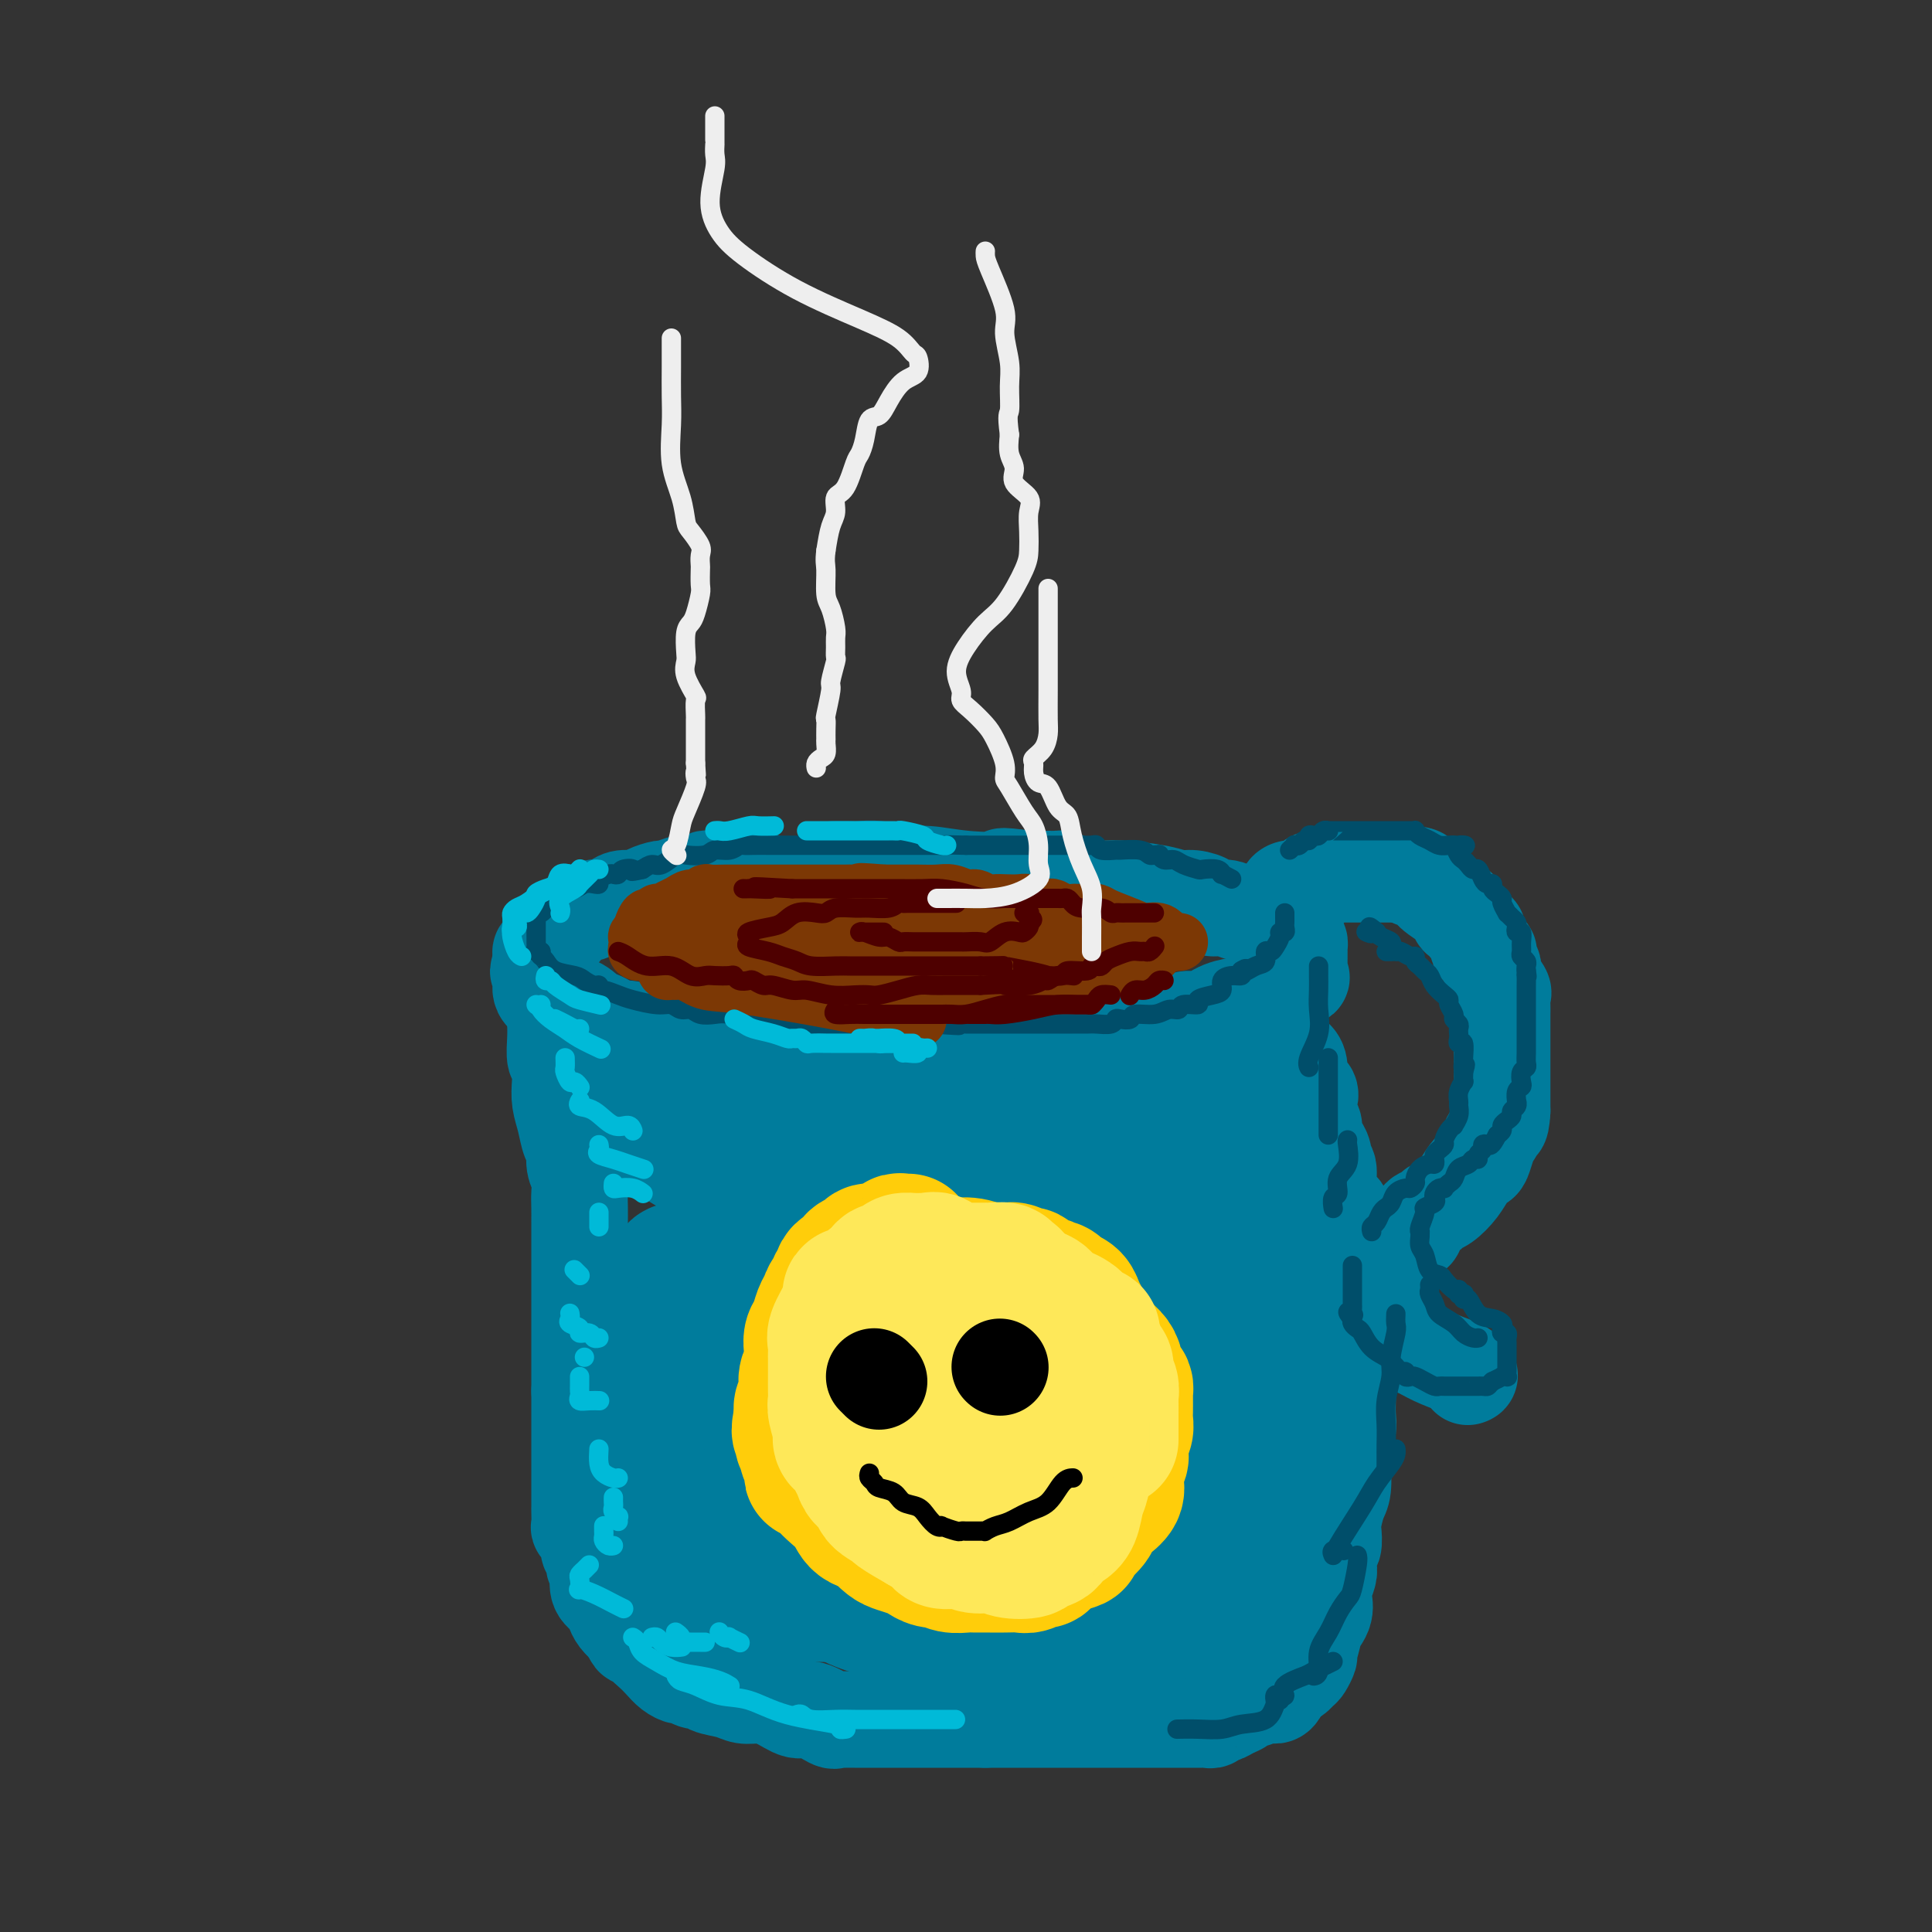 <svg viewBox='0 0 400 400' version='1.1' xmlns='http://www.w3.org/2000/svg' xmlns:xlink='http://www.w3.org/1999/xlink'><rect x="0" y="0" width="400" height="400" fill="#333333" stroke="none"/><g fill='none' stroke='rgb(0,124,156)' stroke-width='20' stroke-linecap='round' stroke-linejoin='round'><path d='M157,182c-0.695,0.000 -1.391,0.000 -2,0c-0.609,-0.000 -1.132,-0.001 -2,0c-0.868,0.001 -2.080,0.004 -3,0c-0.920,-0.004 -1.546,-0.015 -2,0c-0.454,0.015 -0.735,0.055 -1,0c-0.265,-0.055 -0.513,-0.207 -1,0c-0.487,0.207 -1.214,0.773 -2,1c-0.786,0.227 -1.632,0.116 -2,0c-0.368,-0.116 -0.257,-0.237 -1,0c-0.743,0.237 -2.338,0.833 -3,1c-0.662,0.167 -0.390,-0.096 -1,0c-0.610,0.096 -2.104,0.551 -3,1c-0.896,0.449 -1.196,0.891 -2,1c-0.804,0.109 -2.113,-0.115 -3,0c-0.887,0.115 -1.351,0.571 -2,1c-0.649,0.429 -1.483,0.832 -2,1c-0.517,0.168 -0.719,0.099 -1,0c-0.281,-0.099 -0.642,-0.230 -1,0c-0.358,0.230 -0.711,0.822 -1,1c-0.289,0.178 -0.512,-0.058 -1,0c-0.488,0.058 -1.240,0.411 -2,1c-0.760,0.589 -1.528,1.415 -2,2c-0.472,0.585 -0.648,0.930 -1,1c-0.352,0.070 -0.882,-0.135 -1,0c-0.118,0.135 0.175,0.610 0,1c-0.175,0.390 -0.817,0.695 -1,1c-0.183,0.305 0.095,0.609 0,1c-0.095,0.391 -0.561,0.868 -1,1c-0.439,0.132 -0.849,-0.080 -1,0c-0.151,0.080 -0.043,0.451 0,1c0.043,0.549 0.022,1.274 0,2'/><path d='M112,200c-1.083,1.709 -0.290,0.983 0,1c0.290,0.017 0.077,0.778 0,1c-0.077,0.222 -0.019,-0.094 0,0c0.019,0.094 -0.002,0.597 0,1c0.002,0.403 0.026,0.704 0,1c-0.026,0.296 -0.103,0.585 0,1c0.103,0.415 0.387,0.955 1,1c0.613,0.045 1.553,-0.405 2,0c0.447,0.405 0.399,1.666 1,2c0.601,0.334 1.852,-0.260 3,0c1.148,0.260 2.192,1.376 3,2c0.808,0.624 1.378,0.758 2,1c0.622,0.242 1.294,0.591 2,1c0.706,0.409 1.445,0.878 2,1c0.555,0.122 0.927,-0.104 2,0c1.073,0.104 2.847,0.538 4,1c1.153,0.462 1.686,0.951 3,1c1.314,0.049 3.409,-0.342 5,0c1.591,0.342 2.679,1.416 4,2c1.321,0.584 2.875,0.678 4,1c1.125,0.322 1.823,0.871 3,1c1.177,0.129 2.835,-0.162 4,0c1.165,0.162 1.838,0.775 3,1c1.162,0.225 2.815,0.060 4,0c1.185,-0.060 1.904,-0.016 3,0c1.096,0.016 2.570,0.004 4,0c1.430,-0.004 2.817,-0.001 4,0c1.183,0.001 2.162,0.000 3,0c0.838,-0.000 1.533,-0.000 2,0c0.467,0.000 0.705,0.000 1,0c0.295,-0.000 0.648,-0.000 1,0'/><path d='M182,220c4.402,0.154 0.907,0.037 0,0c-0.907,-0.037 0.773,0.004 2,0c1.227,-0.004 1.999,-0.054 3,0c1.001,0.054 2.231,0.211 4,0c1.769,-0.211 4.077,-0.788 6,-1c1.923,-0.212 3.461,-0.057 5,0c1.539,0.057 3.080,0.015 4,0c0.920,-0.015 1.220,-0.003 2,0c0.780,0.003 2.041,-0.003 3,0c0.959,0.003 1.617,0.016 2,0c0.383,-0.016 0.490,-0.060 1,0c0.510,0.060 1.423,0.224 2,0c0.577,-0.224 0.818,-0.835 1,-1c0.182,-0.165 0.306,0.114 1,0c0.694,-0.114 1.957,-0.623 3,-1c1.043,-0.377 1.865,-0.622 3,-1c1.135,-0.378 2.585,-0.890 4,-1c1.415,-0.110 2.797,0.181 4,0c1.203,-0.181 2.226,-0.836 3,-1c0.774,-0.164 1.299,0.162 2,0c0.701,-0.162 1.580,-0.812 2,-1c0.420,-0.188 0.383,0.087 1,0c0.617,-0.087 1.888,-0.534 3,-1c1.112,-0.466 2.065,-0.951 3,-1c0.935,-0.049 1.854,0.338 3,0c1.146,-0.338 2.520,-1.400 4,-2c1.480,-0.600 3.065,-0.738 4,-1c0.935,-0.262 1.220,-0.648 2,-1c0.780,-0.352 2.056,-0.672 3,-1c0.944,-0.328 1.555,-0.665 2,-1c0.445,-0.335 0.722,-0.667 1,-1'/><path d='M265,204c8.144,-2.560 3.005,-1.459 1,-1c-2.005,0.459 -0.877,0.278 0,0c0.877,-0.278 1.503,-0.651 2,-1c0.497,-0.349 0.865,-0.672 1,-1c0.135,-0.328 0.036,-0.662 0,-1c-0.036,-0.338 -0.010,-0.682 0,-1c0.010,-0.318 0.003,-0.610 0,-1c-0.003,-0.390 -0.003,-0.878 0,-1c0.003,-0.122 0.010,0.123 0,0c-0.010,-0.123 -0.037,-0.613 0,-1c0.037,-0.387 0.139,-0.672 0,-1c-0.139,-0.328 -0.519,-0.700 -1,-1c-0.481,-0.300 -1.062,-0.529 -2,-1c-0.938,-0.471 -2.234,-1.183 -3,-2c-0.766,-0.817 -1.002,-1.738 -2,-2c-0.998,-0.262 -2.760,0.136 -4,0c-1.240,-0.136 -1.959,-0.806 -3,-1c-1.041,-0.194 -2.402,0.089 -3,0c-0.598,-0.089 -0.431,-0.550 -1,-1c-0.569,-0.450 -1.872,-0.890 -3,-1c-1.128,-0.110 -2.081,0.111 -3,0c-0.919,-0.111 -1.804,-0.555 -4,-1c-2.196,-0.445 -5.701,-0.890 -8,-1c-2.299,-0.110 -3.390,0.114 -5,0c-1.610,-0.114 -3.739,-0.566 -5,-1c-1.261,-0.434 -1.656,-0.848 -2,-1c-0.344,-0.152 -0.639,-0.041 -1,0c-0.361,0.041 -0.790,0.011 -1,0c-0.210,-0.011 -0.203,-0.003 -1,0c-0.797,0.003 -2.399,0.002 -4,0'/><path d='M213,182c-8.186,-1.100 -4.650,-0.351 -5,0c-0.350,0.351 -4.587,0.304 -8,0c-3.413,-0.304 -6.001,-0.866 -8,-1c-1.999,-0.134 -3.408,0.160 -5,0c-1.592,-0.160 -3.366,-0.775 -5,-1c-1.634,-0.225 -3.129,-0.060 -4,0c-0.871,0.060 -1.119,0.016 -2,0c-0.881,-0.016 -2.395,-0.005 -3,0c-0.605,0.005 -0.303,0.002 0,0'/><path d='M115,211c0.002,-0.054 0.004,-0.109 0,0c-0.004,0.109 -0.015,0.381 0,1c0.015,0.619 0.056,1.586 0,3c-0.056,1.414 -0.208,3.276 0,4c0.208,0.724 0.776,0.309 1,1c0.224,0.691 0.102,2.488 0,4c-0.102,1.512 -0.186,2.740 0,4c0.186,1.260 0.642,2.553 1,4c0.358,1.447 0.618,3.048 1,4c0.382,0.952 0.887,1.255 1,2c0.113,0.745 -0.166,1.932 0,3c0.166,1.068 0.776,2.019 1,3c0.224,0.981 0.060,1.994 0,3c-0.060,1.006 -0.016,2.004 0,3c0.016,0.996 0.004,1.990 0,3c-0.004,1.010 -0.001,2.036 0,3c0.001,0.964 0.000,1.865 0,3c-0.000,1.135 -0.000,2.505 0,4c0.000,1.495 0.000,3.114 0,4c-0.000,0.886 -0.000,1.038 0,2c0.000,0.962 0.000,2.732 0,4c-0.000,1.268 -0.000,2.032 0,3c0.000,0.968 0.000,2.138 0,3c-0.000,0.862 -0.000,1.414 0,2c0.000,0.586 0.000,1.204 0,2c-0.000,0.796 -0.000,1.770 0,2c0.000,0.230 0.000,-0.284 0,0c-0.000,0.284 -0.000,1.367 0,2c0.000,0.633 0.000,0.817 0,1'/><path d='M120,288c0.000,7.163 0.000,3.070 0,2c-0.000,-1.070 -0.000,0.882 0,2c0.000,1.118 0.000,1.402 0,2c-0.000,0.598 -0.000,1.511 0,2c0.000,0.489 0.000,0.553 0,1c-0.000,0.447 -0.000,1.276 0,2c0.000,0.724 0.000,1.341 0,2c-0.000,0.659 -0.000,1.358 0,2c0.000,0.642 0.000,1.227 0,2c-0.000,0.773 -0.000,1.735 0,2c0.000,0.265 0.000,-0.166 0,0c-0.000,0.166 -0.001,0.930 0,2c0.001,1.070 0.004,2.447 0,3c-0.004,0.553 -0.016,0.281 0,1c0.016,0.719 0.061,2.430 0,3c-0.061,0.570 -0.227,-0.001 0,0c0.227,0.001 0.846,0.574 1,1c0.154,0.426 -0.156,0.706 0,1c0.156,0.294 0.778,0.603 1,1c0.222,0.397 0.044,0.884 0,1c-0.044,0.116 0.044,-0.137 0,0c-0.044,0.137 -0.222,0.665 0,1c0.222,0.335 0.842,0.478 1,1c0.158,0.522 -0.147,1.424 0,2c0.147,0.576 0.746,0.826 1,1c0.254,0.174 0.161,0.273 0,1c-0.161,0.727 -0.391,2.081 0,3c0.391,0.919 1.404,1.401 2,2c0.596,0.599 0.776,1.315 1,2c0.224,0.685 0.493,1.339 1,2c0.507,0.661 1.254,1.331 2,2'/><path d='M130,337c1.722,3.501 1.028,1.753 1,1c-0.028,-0.753 0.611,-0.511 1,0c0.389,0.511 0.528,1.290 1,2c0.472,0.710 1.278,1.352 2,2c0.722,0.648 1.362,1.302 2,2c0.638,0.698 1.275,1.440 2,2c0.725,0.560 1.540,0.938 2,1c0.460,0.062 0.567,-0.191 1,0c0.433,0.191 1.193,0.826 2,1c0.807,0.174 1.660,-0.111 2,0c0.340,0.111 0.165,0.620 1,1c0.835,0.380 2.678,0.632 4,1c1.322,0.368 2.123,0.853 3,1c0.877,0.147 1.829,-0.044 3,0c1.171,0.044 2.562,0.323 4,1c1.438,0.677 2.924,1.751 4,2c1.076,0.249 1.740,-0.325 3,0c1.260,0.325 3.114,1.551 4,2c0.886,0.449 0.803,0.120 1,0c0.197,-0.120 0.673,-0.032 1,0c0.327,0.032 0.503,0.009 1,0c0.497,-0.009 1.313,-0.002 2,0c0.687,0.002 1.244,0.001 2,0c0.756,-0.001 1.710,-0.000 3,0c1.290,0.000 2.914,0.000 4,0c1.086,-0.000 1.634,-0.000 3,0c1.366,0.000 3.552,0.000 5,0c1.448,-0.000 2.159,-0.000 3,0c0.841,0.000 1.812,0.000 3,0c1.188,-0.000 2.594,-0.000 4,0'/><path d='M204,356c5.109,0.000 1.883,0.000 1,0c-0.883,-0.000 0.579,-0.000 2,0c1.421,0.000 2.803,0.000 4,0c1.197,-0.000 2.211,-0.000 3,0c0.789,0.000 1.353,0.000 3,0c1.647,-0.000 4.378,-0.000 6,0c1.622,0.000 2.137,0.000 3,0c0.863,-0.000 2.074,-0.000 3,0c0.926,0.000 1.566,0.000 2,0c0.434,-0.000 0.663,-0.000 2,0c1.337,0.000 3.783,0.000 5,0c1.217,-0.000 1.205,-0.000 2,0c0.795,0.000 2.398,0.001 4,0c1.602,-0.001 3.203,-0.004 4,0c0.797,0.004 0.790,0.016 1,0c0.210,-0.016 0.636,-0.060 1,0c0.364,0.060 0.664,0.224 1,0c0.336,-0.224 0.706,-0.834 1,-1c0.294,-0.166 0.511,0.114 1,0c0.489,-0.114 1.251,-0.623 2,-1c0.749,-0.377 1.486,-0.622 2,-1c0.514,-0.378 0.806,-0.888 1,-1c0.194,-0.112 0.290,0.173 1,0c0.710,-0.173 2.036,-0.806 3,-1c0.964,-0.194 1.568,0.051 2,0c0.432,-0.051 0.693,-0.398 1,-1c0.307,-0.602 0.659,-1.458 1,-2c0.341,-0.542 0.670,-0.771 1,-1'/><path d='M267,347c2.653,-1.339 1.284,-0.187 1,0c-0.284,0.187 0.517,-0.592 1,-1c0.483,-0.408 0.649,-0.447 1,-1c0.351,-0.553 0.886,-1.621 1,-2c0.114,-0.379 -0.194,-0.069 0,-1c0.194,-0.931 0.888,-3.102 1,-4c0.112,-0.898 -0.359,-0.524 0,-1c0.359,-0.476 1.546,-1.803 2,-3c0.454,-1.197 0.173,-2.265 0,-3c-0.173,-0.735 -0.239,-1.136 0,-2c0.239,-0.864 0.782,-2.189 1,-3c0.218,-0.811 0.110,-1.107 0,-2c-0.110,-0.893 -0.223,-2.382 0,-3c0.223,-0.618 0.781,-0.365 1,-1c0.219,-0.635 0.097,-2.159 0,-3c-0.097,-0.841 -0.169,-0.998 0,-2c0.169,-1.002 0.580,-2.848 1,-4c0.420,-1.152 0.848,-1.610 1,-3c0.152,-1.390 0.027,-3.712 0,-5c-0.027,-1.288 0.045,-1.542 0,-2c-0.045,-0.458 -0.208,-1.119 0,-2c0.208,-0.881 0.788,-1.982 1,-3c0.212,-1.018 0.057,-1.955 0,-3c-0.057,-1.045 -0.015,-2.199 0,-3c0.015,-0.801 0.004,-1.248 0,-2c-0.004,-0.752 -0.001,-1.809 0,-3c0.001,-1.191 0.000,-2.515 0,-3c-0.000,-0.485 -0.000,-0.131 0,-1c0.000,-0.869 0.000,-2.963 0,-4c-0.000,-1.037 -0.000,-1.019 0,-1'/><path d='M279,276c0.774,-9.563 0.207,-4.470 0,-3c-0.207,1.470 -0.056,-0.684 0,-2c0.056,-1.316 0.015,-1.796 0,-2c-0.015,-0.204 -0.004,-0.132 0,-1c0.004,-0.868 0.002,-2.674 0,-4c-0.002,-1.326 -0.005,-2.170 0,-3c0.005,-0.830 0.016,-1.645 0,-2c-0.016,-0.355 -0.060,-0.251 0,-1c0.060,-0.749 0.224,-2.351 0,-3c-0.224,-0.649 -0.835,-0.346 -1,-1c-0.165,-0.654 0.114,-2.267 0,-3c-0.114,-0.733 -0.623,-0.587 -1,-1c-0.377,-0.413 -0.622,-1.384 -1,-2c-0.378,-0.616 -0.890,-0.877 -1,-2c-0.110,-1.123 0.182,-3.108 0,-4c-0.182,-0.892 -0.837,-0.690 -1,-1c-0.163,-0.310 0.168,-1.133 0,-2c-0.168,-0.867 -0.833,-1.778 -1,-2c-0.167,-0.222 0.165,0.246 0,0c-0.165,-0.246 -0.827,-1.207 -1,-2c-0.173,-0.793 0.142,-1.419 0,-2c-0.142,-0.581 -0.741,-1.118 -1,-2c-0.259,-0.882 -0.177,-2.111 0,-3c0.177,-0.889 0.450,-1.439 0,-2c-0.450,-0.561 -1.623,-1.135 -2,-2c-0.377,-0.865 0.043,-2.022 0,-3c-0.043,-0.978 -0.548,-1.778 -1,-2c-0.452,-0.222 -0.853,0.132 -1,0c-0.147,-0.132 -0.042,-0.752 0,-1c0.042,-0.248 0.021,-0.124 0,0'/></g>
<g fill='none' stroke='rgb(0,124,156)' stroke-width='28' stroke-linecap='round' stroke-linejoin='round'><path d='M133,233c0.376,0.010 0.752,0.020 1,0c0.248,-0.020 0.368,-0.069 1,0c0.632,0.069 1.774,0.256 3,1c1.226,0.744 2.534,2.045 4,3c1.466,0.955 3.091,1.562 5,2c1.909,0.438 4.103,0.706 6,1c1.897,0.294 3.499,0.615 5,1c1.501,0.385 2.902,0.835 4,1c1.098,0.165 1.894,0.044 3,0c1.106,-0.044 2.524,-0.012 4,0c1.476,0.012 3.010,0.004 4,0c0.990,-0.004 1.434,-0.005 3,0c1.566,0.005 4.253,0.015 6,0c1.747,-0.015 2.554,-0.057 4,0c1.446,0.057 3.532,0.212 5,0c1.468,-0.212 2.317,-0.792 3,-1c0.683,-0.208 1.201,-0.045 2,0c0.799,0.045 1.881,-0.029 3,0c1.119,0.029 2.276,0.162 3,0c0.724,-0.162 1.017,-0.617 2,-1c0.983,-0.383 2.657,-0.694 4,-1c1.343,-0.306 2.353,-0.608 3,-1c0.647,-0.392 0.929,-0.875 2,-1c1.071,-0.125 2.929,0.107 4,0c1.071,-0.107 1.353,-0.554 2,-1c0.647,-0.446 1.658,-0.893 3,-1c1.342,-0.107 3.015,0.125 4,0c0.985,-0.125 1.281,-0.607 2,-1c0.719,-0.393 1.859,-0.696 3,-1'/><path d='M231,233c4.595,-1.173 1.584,-0.104 1,0c-0.584,0.104 1.259,-0.756 2,-1c0.741,-0.244 0.380,0.127 1,0c0.620,-0.127 2.222,-0.752 3,-1c0.778,-0.248 0.733,-0.118 1,0c0.267,0.118 0.845,0.226 1,0c0.155,-0.226 -0.114,-0.785 0,-1c0.114,-0.215 0.609,-0.085 1,0c0.391,0.085 0.678,0.123 1,0c0.322,-0.123 0.680,-0.409 1,0c0.320,0.409 0.601,1.514 1,2c0.399,0.486 0.916,0.355 2,1c1.084,0.645 2.735,2.066 4,3c1.265,0.934 2.143,1.380 3,2c0.857,0.620 1.694,1.415 2,2c0.306,0.585 0.082,0.960 0,1c-0.082,0.040 -0.022,-0.255 0,0c0.022,0.255 0.006,1.062 0,2c-0.006,0.938 -0.001,2.009 0,3c0.001,0.991 -0.000,1.904 0,3c0.000,1.096 0.003,2.375 0,3c-0.003,0.625 -0.012,0.596 0,1c0.012,0.404 0.044,1.242 0,2c-0.044,0.758 -0.166,1.435 0,2c0.166,0.565 0.619,1.019 1,2c0.381,0.981 0.691,2.491 1,4'/><path d='M257,263c0.261,4.321 -0.088,3.623 0,4c0.088,0.377 0.612,1.828 1,3c0.388,1.172 0.640,2.065 1,3c0.360,0.935 0.829,1.912 1,3c0.171,1.088 0.046,2.287 0,3c-0.046,0.713 -0.012,0.939 0,2c0.012,1.061 0.003,2.956 0,4c-0.003,1.044 -0.001,1.238 0,2c0.001,0.762 0.000,2.091 0,3c-0.000,0.909 -0.000,1.398 0,2c0.000,0.602 0.000,1.317 0,2c-0.000,0.683 -0.000,1.336 0,2c0.000,0.664 0.000,1.341 0,2c-0.000,0.659 -0.001,1.299 0,2c0.001,0.701 0.002,1.462 0,2c-0.002,0.538 -0.007,0.852 0,1c0.007,0.148 0.026,0.131 0,1c-0.026,0.869 -0.097,2.623 0,3c0.097,0.377 0.363,-0.625 0,0c-0.363,0.625 -1.355,2.877 -2,4c-0.645,1.123 -0.942,1.116 -1,2c-0.058,0.884 0.124,2.657 0,4c-0.124,1.343 -0.554,2.254 -1,3c-0.446,0.746 -0.907,1.326 -1,2c-0.093,0.674 0.182,1.441 0,2c-0.182,0.559 -0.822,0.909 -1,1c-0.178,0.091 0.104,-0.078 0,0c-0.104,0.078 -0.595,0.402 -1,1c-0.405,0.598 -0.724,1.469 -1,2c-0.276,0.531 -0.507,0.723 -1,1c-0.493,0.277 -1.246,0.638 -2,1'/><path d='M249,330c-1.059,1.106 -0.705,0.871 -1,1c-0.295,0.129 -1.238,0.623 -2,1c-0.762,0.377 -1.342,0.637 -2,1c-0.658,0.363 -1.393,0.829 -2,1c-0.607,0.171 -1.086,0.046 -2,0c-0.914,-0.046 -2.261,-0.012 -3,0c-0.739,0.012 -0.868,0.003 -3,0c-2.132,-0.003 -6.265,-0.001 -8,0c-1.735,0.001 -1.072,0.000 -2,0c-0.928,-0.000 -3.449,-0.000 -6,0c-2.551,0.000 -5.133,-0.000 -7,0c-1.867,0.000 -3.020,0.000 -4,0c-0.980,-0.000 -1.788,-0.000 -3,0c-1.212,0.000 -2.827,0.002 -4,0c-1.173,-0.002 -1.903,-0.006 -3,0c-1.097,0.006 -2.560,0.023 -4,0c-1.440,-0.023 -2.856,-0.087 -4,0c-1.144,0.087 -2.017,0.326 -4,0c-1.983,-0.326 -5.078,-1.218 -7,-2c-1.922,-0.782 -2.671,-1.453 -4,-2c-1.329,-0.547 -3.239,-0.969 -4,-1c-0.761,-0.031 -0.374,0.329 -2,0c-1.626,-0.329 -5.264,-1.349 -7,-2c-1.736,-0.651 -1.570,-0.934 -2,-1c-0.430,-0.066 -1.455,0.085 -2,0c-0.545,-0.085 -0.608,-0.408 -1,-1c-0.392,-0.592 -1.112,-1.455 -2,-2c-0.888,-0.545 -1.944,-0.773 -3,-1'/><path d='M151,322c-5.847,-2.205 -3.465,-1.716 -3,-2c0.465,-0.284 -0.986,-1.339 -2,-2c-1.014,-0.661 -1.590,-0.928 -2,-2c-0.410,-1.072 -0.652,-2.951 -1,-4c-0.348,-1.049 -0.800,-1.270 -1,-2c-0.200,-0.730 -0.148,-1.969 0,-3c0.148,-1.031 0.394,-1.854 0,-3c-0.394,-1.146 -1.426,-2.617 -2,-4c-0.574,-1.383 -0.690,-2.680 -1,-4c-0.310,-1.320 -0.815,-2.664 -1,-4c-0.185,-1.336 -0.052,-2.665 0,-4c0.052,-1.335 0.021,-2.676 0,-4c-0.021,-1.324 -0.034,-2.631 0,-4c0.034,-1.369 0.113,-2.801 0,-4c-0.113,-1.199 -0.419,-2.164 0,-4c0.419,-1.836 1.564,-4.544 2,-6c0.436,-1.456 0.162,-1.661 0,-2c-0.162,-0.339 -0.211,-0.812 0,-1c0.211,-0.188 0.684,-0.093 1,0c0.316,0.093 0.476,0.183 1,0c0.524,-0.183 1.412,-0.637 2,-1c0.588,-0.363 0.876,-0.633 2,-1c1.124,-0.367 3.083,-0.830 4,-1c0.917,-0.170 0.793,-0.045 2,0c1.207,0.045 3.746,0.012 6,0c2.254,-0.012 4.222,-0.003 6,0c1.778,0.003 3.365,0.001 4,0c0.635,-0.001 0.317,-0.000 0,0'/><path d='M168,260c4.402,-0.418 1.409,0.039 0,0c-1.409,-0.039 -1.232,-0.572 -2,0c-0.768,0.572 -2.479,2.250 -4,4c-1.521,1.750 -2.852,3.574 -4,5c-1.148,1.426 -2.114,2.456 -3,4c-0.886,1.544 -1.692,3.602 -2,6c-0.308,2.398 -0.117,5.134 0,7c0.117,1.866 0.161,2.861 0,4c-0.161,1.139 -0.526,2.424 0,4c0.526,1.576 1.944,3.445 4,5c2.056,1.555 4.751,2.796 7,4c2.249,1.204 4.051,2.372 6,3c1.949,0.628 4.044,0.717 7,1c2.956,0.283 6.771,0.759 10,1c3.229,0.241 5.870,0.247 8,0c2.130,-0.247 3.748,-0.747 6,-2c2.252,-1.253 5.139,-3.260 7,-5c1.861,-1.740 2.695,-3.213 4,-7c1.305,-3.787 3.081,-9.889 4,-14c0.919,-4.111 0.981,-6.230 1,-8c0.019,-1.770 -0.003,-3.192 0,-5c0.003,-1.808 0.033,-4.002 0,-5c-0.033,-0.998 -0.129,-0.800 0,-1c0.129,-0.200 0.481,-0.800 0,-1c-0.481,-0.200 -1.797,-0.002 -3,0c-1.203,0.002 -2.295,-0.193 -4,1c-1.705,1.193 -4.023,3.776 -6,6c-1.977,2.224 -3.612,4.091 -6,7c-2.388,2.909 -5.527,6.860 -7,10c-1.473,3.140 -1.278,5.469 -1,8c0.278,2.531 0.639,5.266 1,8'/><path d='M191,300c1.098,3.164 3.845,3.075 7,3c3.155,-0.075 6.720,-0.135 10,0c3.280,0.135 6.277,0.467 9,0c2.723,-0.467 5.172,-1.731 7,-3c1.828,-1.269 3.033,-2.543 4,-4c0.967,-1.457 1.694,-3.099 2,-5c0.306,-1.901 0.190,-4.063 0,-6c-0.190,-1.937 -0.456,-3.648 -1,-6c-0.544,-2.352 -1.368,-5.344 -2,-7c-0.632,-1.656 -1.073,-1.974 -1,-2c0.073,-0.026 0.659,0.241 0,1c-0.659,0.759 -2.562,2.010 -4,5c-1.438,2.990 -2.409,7.718 -3,11c-0.591,3.282 -0.802,5.116 -1,7c-0.198,1.884 -0.384,3.817 0,5c0.384,1.183 1.338,1.615 2,2c0.662,0.385 1.033,0.722 2,1c0.967,0.278 2.532,0.495 4,0c1.468,-0.495 2.841,-1.702 4,-3c1.159,-1.298 2.104,-2.686 3,-4c0.896,-1.314 1.743,-2.555 2,-5c0.257,-2.445 -0.077,-6.095 0,-9c0.077,-2.905 0.565,-5.065 0,-8c-0.565,-2.935 -2.182,-6.646 -4,-9c-1.818,-2.354 -3.838,-3.353 -5,-4c-1.162,-0.647 -1.467,-0.943 -2,-1c-0.533,-0.057 -1.295,0.127 -2,0c-0.705,-0.127 -1.352,-0.563 -2,-1'/><path d='M220,258c-2.298,-0.917 -2.544,-0.211 -3,0c-0.456,0.211 -1.121,-0.074 -2,0c-0.879,0.074 -1.973,0.508 -3,1c-1.027,0.492 -1.987,1.043 -3,2c-1.013,0.957 -2.077,2.319 -3,5c-0.923,2.681 -1.703,6.682 -2,10c-0.297,3.318 -0.111,5.953 0,9c0.111,3.047 0.149,6.504 1,9c0.851,2.496 2.517,4.030 4,5c1.483,0.970 2.784,1.377 3,1c0.216,-0.377 -0.653,-1.536 -1,-2c-0.347,-0.464 -0.174,-0.232 0,0'/><path d='M177,268c-1.842,1.517 -3.683,3.033 -6,4c-2.317,0.967 -5.108,1.383 -7,2c-1.892,0.617 -2.885,1.435 -4,3c-1.115,1.565 -2.351,3.879 -3,6c-0.649,2.121 -0.710,4.051 -1,6c-0.290,1.949 -0.809,3.919 1,6c1.809,2.081 5.945,4.274 10,6c4.055,1.726 8.028,2.984 13,4c4.972,1.016 10.943,1.790 16,2c5.057,0.210 9.200,-0.145 12,0c2.800,0.145 4.257,0.791 6,0c1.743,-0.791 3.774,-3.019 5,-5c1.226,-1.981 1.648,-3.717 2,-6c0.352,-2.283 0.633,-5.115 1,-8c0.367,-2.885 0.819,-5.824 1,-7c0.181,-1.176 0.090,-0.588 0,0'/><path d='M247,260c0.000,1.185 0.001,2.370 0,3c-0.001,0.630 -0.003,0.706 0,2c0.003,1.294 0.010,3.805 0,6c-0.010,2.195 -0.039,4.074 0,7c0.039,2.926 0.144,6.900 0,10c-0.144,3.100 -0.537,5.325 1,11c1.537,5.675 5.003,14.799 7,20c1.997,5.201 2.525,6.479 3,8c0.475,1.521 0.897,3.284 1,4c0.103,0.716 -0.114,0.384 -1,0c-0.886,-0.384 -2.441,-0.821 -5,-2c-2.559,-1.179 -6.123,-3.101 -9,-4c-2.877,-0.899 -5.068,-0.777 -8,-1c-2.932,-0.223 -6.606,-0.792 -10,-1c-3.394,-0.208 -6.509,-0.056 -9,0c-2.491,0.056 -4.360,0.015 -6,0c-1.640,-0.015 -3.052,-0.005 -5,0c-1.948,0.005 -4.433,0.004 -6,0c-1.567,-0.004 -2.216,-0.011 -3,0c-0.784,0.011 -1.705,0.042 -2,0c-0.295,-0.042 0.034,-0.156 0,0c-0.034,0.156 -0.432,0.580 -1,1c-0.568,0.420 -1.305,0.834 -2,1c-0.695,0.166 -1.347,0.083 -2,0'/><path d='M190,325c-6.508,0.507 -4.777,0.776 -5,1c-0.223,0.224 -2.401,0.404 -4,1c-1.599,0.596 -2.618,1.610 -4,2c-1.382,0.390 -3.127,0.157 -4,0c-0.873,-0.157 -0.873,-0.238 -1,0c-0.127,0.238 -0.380,0.795 -1,1c-0.620,0.205 -1.606,0.059 -2,0c-0.394,-0.059 -0.197,-0.029 0,0'/><path d='M160,333c0.399,-0.116 0.797,-0.233 0,0c-0.797,0.233 -2.790,0.814 -4,1c-1.210,0.186 -1.635,-0.023 -2,0c-0.365,0.023 -0.668,0.279 -1,0c-0.332,-0.279 -0.693,-1.094 -1,-2c-0.307,-0.906 -0.559,-1.904 -1,-3c-0.441,-1.096 -1.071,-2.291 -2,-3c-0.929,-0.709 -2.156,-0.932 -3,-2c-0.844,-1.068 -1.304,-2.980 -2,-5c-0.696,-2.020 -1.627,-4.149 -2,-5c-0.373,-0.851 -0.186,-0.426 0,0'/><path d='M146,272c0.002,-0.755 0.004,-1.510 0,-2c-0.004,-0.490 -0.012,-0.717 0,-1c0.012,-0.283 0.046,-0.624 0,-1c-0.046,-0.376 -0.172,-0.788 0,-1c0.172,-0.212 0.641,-0.225 1,-1c0.359,-0.775 0.607,-2.313 1,-3c0.393,-0.687 0.932,-0.522 1,-1c0.068,-0.478 -0.334,-1.599 0,-2c0.334,-0.401 1.404,-0.083 3,0c1.596,0.083 3.718,-0.069 7,0c3.282,0.069 7.723,0.358 12,1c4.277,0.642 8.389,1.636 13,2c4.611,0.364 9.721,0.097 14,0c4.279,-0.097 7.728,-0.026 10,0c2.272,0.026 3.367,0.005 4,0c0.633,-0.005 0.804,0.006 1,0c0.196,-0.006 0.418,-0.030 1,0c0.582,0.030 1.526,0.113 3,0c1.474,-0.113 3.480,-0.421 5,-1c1.520,-0.579 2.554,-1.429 4,-2c1.446,-0.571 3.305,-0.863 5,-1c1.695,-0.137 3.228,-0.119 4,0c0.772,0.119 0.785,0.340 1,0c0.215,-0.340 0.633,-1.240 1,-2c0.367,-0.760 0.684,-1.380 1,-2'/><path d='M238,255c0.630,-0.906 0.705,-1.171 1,-2c0.295,-0.829 0.810,-2.223 1,-3c0.190,-0.777 0.054,-0.936 0,-1c-0.054,-0.064 -0.027,-0.032 0,0'/><path d='M253,230c0.099,-0.201 0.198,-0.401 0,0c-0.198,0.401 -0.694,1.404 -1,2c-0.306,0.596 -0.422,0.787 -1,1c-0.578,0.213 -1.619,0.449 -2,1c-0.381,0.551 -0.103,1.418 0,2c0.103,0.582 0.029,0.881 0,1c-0.029,0.119 -0.015,0.060 0,0'/></g>
<g fill='none' stroke='rgb(0,124,156)' stroke-width='20' stroke-linecap='round' stroke-linejoin='round'><path d='M263,191c0.053,-0.869 0.105,-1.739 0,-2c-0.105,-0.261 -0.368,0.085 0,0c0.368,-0.085 1.369,-0.601 2,-1c0.631,-0.399 0.894,-0.682 1,-1c0.106,-0.318 0.056,-0.673 0,-1c-0.056,-0.327 -0.117,-0.626 0,-1c0.117,-0.374 0.411,-0.822 1,-1c0.589,-0.178 1.471,-0.085 2,0c0.529,0.085 0.704,0.163 1,0c0.296,-0.163 0.713,-0.565 1,-1c0.287,-0.435 0.444,-0.901 1,-1c0.556,-0.099 1.511,0.170 2,0c0.489,-0.170 0.513,-0.778 1,-1c0.487,-0.222 1.436,-0.060 2,0c0.564,0.060 0.743,0.016 1,0c0.257,-0.016 0.593,-0.004 1,0c0.407,0.004 0.885,0.001 1,0c0.115,-0.001 -0.134,-0.000 0,0c0.134,0.000 0.652,0.000 1,0c0.348,-0.000 0.527,-0.000 1,0c0.473,0.000 1.240,0.000 2,0c0.760,-0.000 1.512,-0.000 2,0c0.488,0.000 0.711,0.000 1,0c0.289,-0.000 0.645,-0.000 1,0c0.355,0.000 0.711,0.000 1,0c0.289,-0.000 0.511,-0.000 1,0c0.489,0.000 1.244,0.000 2,0'/><path d='M292,181c3.368,0.102 1.787,0.857 1,1c-0.787,0.143 -0.782,-0.327 0,0c0.782,0.327 2.339,1.449 3,2c0.661,0.551 0.425,0.530 1,1c0.575,0.470 1.961,1.430 3,2c1.039,0.570 1.730,0.748 2,1c0.270,0.252 0.119,0.576 0,1c-0.119,0.424 -0.206,0.947 0,1c0.206,0.053 0.704,-0.365 1,0c0.296,0.365 0.391,1.512 1,2c0.609,0.488 1.731,0.316 2,1c0.269,0.684 -0.317,2.225 0,3c0.317,0.775 1.535,0.786 2,1c0.465,0.214 0.175,0.633 0,1c-0.175,0.367 -0.236,0.684 0,1c0.236,0.316 0.767,0.633 1,1c0.233,0.367 0.168,0.784 0,1c-0.168,0.216 -0.437,0.232 0,1c0.437,0.768 1.581,2.288 2,3c0.419,0.712 0.112,0.617 0,1c-0.112,0.383 -0.030,1.243 0,2c0.030,0.757 0.008,1.410 0,2c-0.008,0.590 -0.002,1.117 0,2c0.002,0.883 0.001,2.123 0,3c-0.001,0.877 -0.000,1.390 0,2c0.000,0.610 0.000,1.317 0,2c-0.000,0.683 -0.000,1.340 0,2c0.000,0.660 0.000,1.321 0,2c-0.000,0.679 -0.000,1.375 0,2c0.000,0.625 0.000,1.179 0,2c-0.000,0.821 -0.000,1.911 0,3'/><path d='M311,230c-0.239,4.287 -0.838,2.504 -1,2c-0.162,-0.504 0.112,0.270 0,1c-0.112,0.730 -0.611,1.416 -1,2c-0.389,0.584 -0.670,1.065 -1,2c-0.330,0.935 -0.711,2.324 -1,3c-0.289,0.676 -0.487,0.639 -1,1c-0.513,0.361 -1.340,1.119 -2,2c-0.660,0.881 -1.151,1.885 -2,3c-0.849,1.115 -2.055,2.340 -3,3c-0.945,0.660 -1.631,0.754 -2,1c-0.369,0.246 -0.423,0.643 -1,1c-0.577,0.357 -1.677,0.673 -2,1c-0.323,0.327 0.131,0.664 0,1c-0.131,0.336 -0.848,0.672 -1,1c-0.152,0.328 0.260,0.649 0,1c-0.260,0.351 -1.193,0.733 -2,1c-0.807,0.267 -1.489,0.418 -2,1c-0.511,0.582 -0.853,1.594 -1,2c-0.147,0.406 -0.099,0.204 0,0c0.099,-0.204 0.251,-0.410 0,0c-0.251,0.410 -0.904,1.438 -1,2c-0.096,0.562 0.366,0.660 0,1c-0.366,0.340 -1.559,0.924 -2,2c-0.441,1.076 -0.129,2.644 0,4c0.129,1.356 0.075,2.499 0,3c-0.075,0.501 -0.170,0.361 0,1c0.170,0.639 0.606,2.058 1,3c0.394,0.942 0.745,1.407 2,2c1.255,0.593 3.415,1.313 5,2c1.585,0.687 2.596,1.339 4,2c1.404,0.661 3.202,1.330 5,2'/><path d='M302,283c2.933,1.689 2.267,1.911 2,2c-0.267,0.089 -0.133,0.044 0,0'/></g>
<g fill='none' stroke='rgb(0,78,106)' stroke-width='4' stroke-linecap='round' stroke-linejoin='round'><path d='M255,182c-0.852,-0.453 -1.704,-0.905 -2,-1c-0.296,-0.095 -0.037,0.168 0,0c0.037,-0.168 -0.150,-0.767 -1,-1c-0.850,-0.233 -2.364,-0.100 -3,0c-0.636,0.100 -0.395,0.167 -1,0c-0.605,-0.167 -2.056,-0.566 -3,-1c-0.944,-0.434 -1.380,-0.901 -2,-1c-0.620,-0.099 -1.423,0.171 -2,0c-0.577,-0.171 -0.929,-0.782 -1,-1c-0.071,-0.218 0.138,-0.044 0,0c-0.138,0.044 -0.623,-0.041 -1,0c-0.377,0.041 -0.647,0.208 -1,0c-0.353,-0.208 -0.787,-0.792 -2,-1c-1.213,-0.208 -3.203,-0.042 -4,0c-0.797,0.042 -0.402,-0.041 -1,0c-0.598,0.041 -2.191,0.207 -3,0c-0.809,-0.207 -0.835,-0.788 -1,-1c-0.165,-0.212 -0.468,-0.057 -1,0c-0.532,0.057 -1.293,0.015 -2,0c-0.707,-0.015 -1.358,-0.004 -2,0c-0.642,0.004 -1.273,0.001 -2,0c-0.727,-0.001 -1.550,-0.000 -2,0c-0.450,0.000 -0.528,0.000 -1,0c-0.472,-0.000 -1.340,-0.000 -2,0c-0.660,0.000 -1.113,0.000 -2,0c-0.887,-0.000 -2.207,-0.000 -3,0c-0.793,0.000 -1.060,0.000 -2,0c-0.940,-0.000 -2.554,-0.000 -4,0c-1.446,0.000 -2.723,0.000 -4,0'/><path d='M200,175c-5.818,-0.155 -4.362,-0.041 -4,0c0.362,0.041 -0.371,0.011 -1,0c-0.629,-0.011 -1.154,-0.003 -2,0c-0.846,0.003 -2.013,0.001 -3,0c-0.987,-0.001 -1.794,-0.000 -3,0c-1.206,0.000 -2.809,0.000 -4,0c-1.191,-0.000 -1.968,-0.000 -3,0c-1.032,0.000 -2.317,0.000 -3,0c-0.683,-0.000 -0.764,-0.000 -1,0c-0.236,0.000 -0.626,0.000 -1,0c-0.374,-0.000 -0.730,-0.000 -1,0c-0.270,0.000 -0.453,0.000 -1,0c-0.547,-0.000 -1.460,-0.000 -2,0c-0.540,0.000 -0.709,0.000 -1,0c-0.291,-0.000 -0.706,-0.000 -1,0c-0.294,0.000 -0.469,0.000 -1,0c-0.531,-0.000 -1.420,-0.000 -2,0c-0.580,0.000 -0.852,0.000 -2,0c-1.148,-0.000 -3.172,-0.001 -4,0c-0.828,0.001 -0.461,0.004 -1,0c-0.539,-0.004 -1.983,-0.016 -3,0c-1.017,0.016 -1.607,0.061 -2,0c-0.393,-0.061 -0.588,-0.226 -1,0c-0.412,0.226 -1.040,0.843 -2,1c-0.960,0.157 -2.253,-0.146 -3,0c-0.747,0.146 -0.949,0.742 -2,1c-1.051,0.258 -2.953,0.177 -4,0c-1.047,-0.177 -1.239,-0.449 -2,0c-0.761,0.449 -2.089,1.621 -3,2c-0.911,0.379 -1.403,-0.035 -2,0c-0.597,0.035 -1.298,0.517 -2,1'/><path d='M133,180c-3.438,0.790 -2.033,0.263 -2,0c0.033,-0.263 -1.305,-0.264 -2,0c-0.695,0.264 -0.746,0.792 -1,1c-0.254,0.208 -0.711,0.094 -1,0c-0.289,-0.094 -0.409,-0.170 -1,0c-0.591,0.170 -1.653,0.586 -2,1c-0.347,0.414 0.019,0.828 0,1c-0.019,0.172 -0.425,0.103 -1,0c-0.575,-0.103 -1.321,-0.239 -2,0c-0.679,0.239 -1.291,0.851 -2,1c-0.709,0.149 -1.513,-0.167 -2,0c-0.487,0.167 -0.655,0.818 -1,1c-0.345,0.182 -0.866,-0.105 -1,0c-0.134,0.105 0.118,0.602 0,1c-0.118,0.398 -0.606,0.698 -1,1c-0.394,0.302 -0.694,0.606 -1,1c-0.306,0.394 -0.618,0.879 -1,1c-0.382,0.121 -0.834,-0.121 -1,0c-0.166,0.121 -0.044,0.605 0,1c0.044,0.395 0.012,0.701 0,1c-0.012,0.299 -0.003,0.591 0,1c0.003,0.409 0.000,0.936 0,1c-0.000,0.064 0.003,-0.337 0,0c-0.003,0.337 -0.011,1.410 0,2c0.011,0.590 0.041,0.697 0,1c-0.041,0.303 -0.155,0.801 0,1c0.155,0.199 0.577,0.100 1,0'/><path d='M112,197c0.111,1.278 -0.112,0.972 0,1c0.112,0.028 0.558,0.390 1,1c0.442,0.610 0.879,1.469 2,2c1.121,0.531 2.927,0.735 4,1c1.073,0.265 1.413,0.592 2,1c0.587,0.408 1.421,0.897 2,1c0.579,0.103 0.905,-0.180 1,0c0.095,0.180 -0.039,0.823 0,1c0.039,0.177 0.251,-0.111 1,0c0.749,0.111 2.035,0.622 3,1c0.965,0.378 1.610,0.622 3,1c1.390,0.378 3.526,0.890 5,1c1.474,0.110 2.285,-0.180 3,0c0.715,0.180 1.333,0.832 2,1c0.667,0.168 1.382,-0.147 2,0c0.618,0.147 1.139,0.757 2,1c0.861,0.243 2.063,0.118 3,0c0.937,-0.118 1.608,-0.229 3,0c1.392,0.229 3.504,0.797 5,1c1.496,0.203 2.375,0.040 4,0c1.625,-0.040 3.995,0.042 5,0c1.005,-0.042 0.645,-0.207 1,0c0.355,0.207 1.426,0.788 2,1c0.574,0.212 0.650,0.057 1,0c0.350,-0.057 0.972,-0.015 2,0c1.028,0.015 2.461,0.004 5,0c2.539,-0.004 6.184,-0.001 8,0c1.816,0.001 1.805,0.000 3,0c1.195,-0.000 3.598,-0.000 6,0'/><path d='M193,212c9.391,0.619 4.367,0.166 3,0c-1.367,-0.166 0.922,-0.044 2,0c1.078,0.044 0.944,0.012 1,0c0.056,-0.012 0.301,-0.003 1,0c0.699,0.003 1.853,0.001 3,0c1.147,-0.001 2.287,-0.000 3,0c0.713,0.000 0.998,0.000 2,0c1.002,-0.000 2.720,0.000 4,0c1.280,-0.000 2.124,-0.000 3,0c0.876,0.000 1.786,0.001 3,0c1.214,-0.001 2.731,-0.004 4,0c1.269,0.004 2.289,0.015 3,0c0.711,-0.015 1.112,-0.055 2,0c0.888,0.055 2.263,0.207 3,0c0.737,-0.207 0.837,-0.772 1,-1c0.163,-0.228 0.389,-0.118 1,0c0.611,0.118 1.607,0.243 2,0c0.393,-0.243 0.183,-0.854 1,-1c0.817,-0.146 2.662,0.172 4,0c1.338,-0.172 2.170,-0.834 3,-1c0.830,-0.166 1.657,0.162 2,0c0.343,-0.162 0.201,-0.816 1,-1c0.799,-0.184 2.538,0.102 3,0c0.462,-0.102 -0.354,-0.592 0,-1c0.354,-0.408 1.878,-0.736 3,-1c1.122,-0.264 1.842,-0.466 2,-1c0.158,-0.534 -0.246,-1.401 0,-2c0.246,-0.599 1.143,-0.931 2,-1c0.857,-0.069 1.673,0.123 2,0c0.327,-0.123 0.163,-0.562 0,-1'/><path d='M257,201c1.531,-1.030 0.858,-0.104 1,0c0.142,0.104 1.098,-0.615 2,-1c0.902,-0.385 1.748,-0.435 2,-1c0.252,-0.565 -0.091,-1.644 0,-2c0.091,-0.356 0.617,0.010 1,0c0.383,-0.010 0.625,-0.398 1,-1c0.375,-0.602 0.885,-1.418 1,-2c0.115,-0.582 -0.165,-0.929 0,-1c0.165,-0.071 0.776,0.135 1,0c0.224,-0.135 0.060,-0.611 0,-1c-0.060,-0.389 -0.016,-0.692 0,-1c0.016,-0.308 0.004,-0.621 0,-1c-0.004,-0.379 -0.001,-0.822 0,-1c0.001,-0.178 0.001,-0.089 0,0'/><path d='M267,176c0.447,-0.414 0.894,-0.828 1,-1c0.106,-0.172 -0.130,-0.102 0,0c0.130,0.102 0.626,0.237 1,0c0.374,-0.237 0.625,-0.847 1,-1c0.375,-0.153 0.874,0.151 1,0c0.126,-0.151 -0.120,-0.759 0,-1c0.120,-0.241 0.606,-0.117 1,0c0.394,0.117 0.695,0.228 1,0c0.305,-0.228 0.615,-0.793 1,-1c0.385,-0.207 0.847,-0.055 1,0c0.153,0.055 -0.002,0.015 0,0c0.002,-0.015 0.160,-0.004 1,0c0.840,0.004 2.362,0.001 3,0c0.638,-0.001 0.394,-0.000 1,0c0.606,0.000 2.063,0.000 3,0c0.937,-0.000 1.354,-0.000 2,0c0.646,0.000 1.522,0.000 2,0c0.478,-0.000 0.558,-0.001 1,0c0.442,0.001 1.245,0.003 2,0c0.755,-0.003 1.462,-0.012 2,0c0.538,0.012 0.906,0.046 1,0c0.094,-0.046 -0.087,-0.170 0,0c0.087,0.170 0.443,0.634 1,1c0.557,0.366 1.314,0.634 2,1c0.686,0.366 1.300,0.829 2,1c0.700,0.171 1.486,0.049 2,0c0.514,-0.049 0.757,-0.024 1,0'/><path d='M301,175c4.107,0.356 1.874,-0.254 1,0c-0.874,0.254 -0.389,1.373 0,2c0.389,0.627 0.682,0.763 1,1c0.318,0.237 0.662,0.575 1,1c0.338,0.425 0.669,0.936 1,1c0.331,0.064 0.662,-0.320 1,0c0.338,0.320 0.682,1.342 1,2c0.318,0.658 0.611,0.950 1,1c0.389,0.050 0.874,-0.143 1,0c0.126,0.143 -0.106,0.620 0,1c0.106,0.380 0.549,0.661 1,1c0.451,0.339 0.908,0.735 1,1c0.092,0.265 -0.182,0.400 0,1c0.182,0.600 0.820,1.666 1,2c0.180,0.334 -0.096,-0.064 0,0c0.096,0.064 0.565,0.590 1,1c0.435,0.410 0.834,0.704 1,1c0.166,0.296 0.097,0.594 0,1c-0.097,0.406 -0.223,0.921 0,1c0.223,0.079 0.796,-0.277 1,0c0.204,0.277 0.041,1.187 0,2c-0.041,0.813 0.042,1.527 0,2c-0.042,0.473 -0.207,0.704 0,1c0.207,0.296 0.787,0.657 1,1c0.213,0.343 0.061,0.670 0,1c-0.061,0.330 -0.030,0.665 0,1'/><path d='M316,201c0.309,1.798 0.083,1.293 0,1c-0.083,-0.293 -0.022,-0.374 0,0c0.022,0.374 0.006,1.204 0,2c-0.006,0.796 -0.002,1.557 0,2c0.002,0.443 0.000,0.566 0,1c-0.000,0.434 -0.000,1.177 0,2c0.000,0.823 0.000,1.726 0,2c-0.000,0.274 -0.000,-0.081 0,0c0.000,0.081 -0.000,0.598 0,1c0.000,0.402 0.000,0.688 0,1c-0.000,0.312 -0.000,0.651 0,1c0.000,0.349 0.001,0.710 0,1c-0.001,0.290 -0.004,0.511 0,1c0.004,0.489 0.015,1.248 0,2c-0.015,0.752 -0.056,1.497 0,2c0.056,0.503 0.207,0.763 0,1c-0.207,0.237 -0.773,0.449 -1,1c-0.227,0.551 -0.114,1.439 0,2c0.114,0.561 0.228,0.794 0,1c-0.228,0.206 -0.797,0.384 -1,1c-0.203,0.616 -0.040,1.671 0,2c0.040,0.329 -0.045,-0.066 0,0c0.045,0.066 0.218,0.595 0,1c-0.218,0.405 -0.828,0.686 -1,1c-0.172,0.314 0.095,0.662 0,1c-0.095,0.338 -0.551,0.668 -1,1c-0.449,0.332 -0.890,0.666 -1,1c-0.110,0.334 0.111,0.667 0,1c-0.111,0.333 -0.556,0.667 -1,1'/><path d='M310,235c-1.316,2.632 -1.606,2.212 -2,2c-0.394,-0.212 -0.894,-0.215 -1,0c-0.106,0.215 0.180,0.649 0,1c-0.180,0.351 -0.825,0.618 -1,1c-0.175,0.382 0.122,0.880 0,1c-0.122,0.120 -0.662,-0.137 -1,0c-0.338,0.137 -0.473,0.667 -1,1c-0.527,0.333 -1.447,0.468 -2,1c-0.553,0.532 -0.739,1.462 -1,2c-0.261,0.538 -0.595,0.683 -1,1c-0.405,0.317 -0.880,0.806 -1,1c-0.120,0.194 0.113,0.093 0,0c-0.113,-0.093 -0.574,-0.179 -1,0c-0.426,0.179 -0.817,0.623 -1,1c-0.183,0.377 -0.158,0.686 0,1c0.158,0.314 0.449,0.634 0,1c-0.449,0.366 -1.637,0.777 -2,1c-0.363,0.223 0.099,0.258 0,1c-0.099,0.742 -0.759,2.191 -1,3c-0.241,0.809 -0.061,0.978 0,1c0.061,0.022 0.004,-0.103 0,0c-0.004,0.103 0.044,0.433 0,1c-0.044,0.567 -0.182,1.369 0,2c0.182,0.631 0.682,1.091 1,2c0.318,0.909 0.453,2.269 1,3c0.547,0.731 1.508,0.835 2,1c0.492,0.165 0.517,0.391 1,1c0.483,0.609 1.424,1.603 2,2c0.576,0.397 0.788,0.199 1,0'/><path d='M302,267c0.868,0.840 0.039,0.940 0,1c-0.039,0.060 0.713,0.079 1,0c0.287,-0.079 0.111,-0.257 0,0c-0.111,0.257 -0.155,0.947 0,1c0.155,0.053 0.511,-0.533 1,0c0.489,0.533 1.111,2.185 2,3c0.889,0.815 2.046,0.792 3,1c0.954,0.208 1.706,0.647 2,1c0.294,0.353 0.131,0.619 0,1c-0.131,0.381 -0.231,0.876 0,1c0.231,0.124 0.794,-0.122 1,0c0.206,0.122 0.055,0.611 0,1c-0.055,0.389 -0.015,0.678 0,1c0.015,0.322 0.004,0.678 0,1c-0.004,0.322 -0.001,0.611 0,1c0.001,0.389 0.000,0.877 0,1c-0.000,0.123 -0.000,-0.121 0,0c0.000,0.121 0.001,0.607 0,1c-0.001,0.393 -0.004,0.694 0,1c0.004,0.306 0.017,0.617 0,1c-0.017,0.383 -0.062,0.837 0,1c0.062,0.163 0.233,0.033 0,0c-0.233,-0.033 -0.870,0.030 -1,0c-0.130,-0.030 0.249,-0.151 0,0c-0.249,0.151 -1.124,0.576 -2,1'/><path d='M309,286c-0.649,0.536 -0.773,0.876 -1,1c-0.227,0.124 -0.558,0.033 -1,0c-0.442,-0.033 -0.996,-0.009 -1,0c-0.004,0.009 0.542,0.002 0,0c-0.542,-0.002 -2.173,-0.001 -3,0c-0.827,0.001 -0.851,0.001 -1,0c-0.149,-0.001 -0.424,-0.003 -1,0c-0.576,0.003 -1.454,0.011 -2,0c-0.546,-0.011 -0.762,-0.042 -1,0c-0.238,0.042 -0.499,0.156 -1,0c-0.501,-0.156 -1.244,-0.582 -2,-1c-0.756,-0.418 -1.526,-0.829 -2,-1c-0.474,-0.171 -0.652,-0.101 -1,0c-0.348,0.101 -0.867,0.234 -1,0c-0.133,-0.234 0.121,-0.836 0,-1c-0.121,-0.164 -0.616,0.109 -1,0c-0.384,-0.109 -0.656,-0.600 -1,-1c-0.344,-0.400 -0.760,-0.709 -1,-1c-0.240,-0.291 -0.303,-0.564 -1,-1c-0.697,-0.436 -2.029,-1.034 -3,-2c-0.971,-0.966 -1.580,-2.300 -2,-3c-0.420,-0.700 -0.652,-0.765 -1,-1c-0.348,-0.235 -0.814,-0.638 -1,-1c-0.186,-0.362 -0.093,-0.681 0,-1'/><path d='M280,273c-1.856,-2.097 -0.497,-1.339 0,-1c0.497,0.339 0.133,0.259 0,0c-0.133,-0.259 -0.036,-0.697 0,-1c0.036,-0.303 0.010,-0.470 0,-1c-0.010,-0.530 -0.003,-1.424 0,-2c0.003,-0.576 0.001,-0.834 0,-1c-0.001,-0.166 -0.000,-0.240 0,-1c0.000,-0.760 0.000,-2.205 0,-3c-0.000,-0.795 -0.000,-0.942 0,-1c0.000,-0.058 0.000,-0.029 0,0'/><path d='M284,255c-0.092,-0.362 -0.183,-0.723 0,-1c0.183,-0.277 0.641,-0.468 1,-1c0.359,-0.532 0.620,-1.403 1,-2c0.380,-0.597 0.879,-0.920 1,-1c0.121,-0.080 -0.137,0.085 0,0c0.137,-0.085 0.667,-0.418 1,-1c0.333,-0.582 0.467,-1.412 1,-2c0.533,-0.588 1.465,-0.935 2,-1c0.535,-0.065 0.672,0.150 1,0c0.328,-0.150 0.848,-0.666 1,-1c0.152,-0.334 -0.064,-0.485 0,-1c0.064,-0.515 0.409,-1.395 1,-2c0.591,-0.605 1.429,-0.936 2,-1c0.571,-0.064 0.875,0.137 1,0c0.125,-0.137 0.071,-0.613 0,-1c-0.071,-0.387 -0.160,-0.684 0,-1c0.160,-0.316 0.569,-0.649 1,-1c0.431,-0.351 0.885,-0.719 1,-1c0.115,-0.281 -0.109,-0.473 0,-1c0.109,-0.527 0.551,-1.388 1,-2c0.449,-0.612 0.905,-0.975 1,-1c0.095,-0.025 -0.172,0.289 0,0c0.172,-0.289 0.782,-1.181 1,-2c0.218,-0.819 0.044,-1.563 0,-2c-0.044,-0.437 0.041,-0.565 0,-1c-0.041,-0.435 -0.207,-1.177 0,-2c0.207,-0.823 0.787,-1.726 1,-2c0.213,-0.274 0.057,0.080 0,0c-0.057,-0.080 -0.016,-0.594 0,-1c0.016,-0.406 0.008,-0.703 0,-1'/><path d='M303,222c0.772,-2.644 0.203,-1.254 0,-1c-0.203,0.254 -0.040,-0.629 0,-1c0.040,-0.371 -0.042,-0.232 0,-1c0.042,-0.768 0.207,-2.443 0,-3c-0.207,-0.557 -0.786,0.006 -1,0c-0.214,-0.006 -0.061,-0.579 0,-1c0.061,-0.421 0.032,-0.689 0,-1c-0.032,-0.311 -0.065,-0.664 0,-1c0.065,-0.336 0.228,-0.653 0,-1c-0.228,-0.347 -0.848,-0.722 -1,-1c-0.152,-0.278 0.163,-0.458 0,-1c-0.163,-0.542 -0.803,-1.444 -1,-2c-0.197,-0.556 0.049,-0.765 0,-1c-0.049,-0.235 -0.394,-0.497 -1,-1c-0.606,-0.503 -1.473,-1.248 -2,-2c-0.527,-0.752 -0.715,-1.512 -1,-2c-0.285,-0.488 -0.667,-0.704 -1,-1c-0.333,-0.296 -0.618,-0.672 -1,-1c-0.382,-0.328 -0.861,-0.609 -1,-1c-0.139,-0.391 0.064,-0.892 0,-1c-0.064,-0.108 -0.394,0.178 -1,0c-0.606,-0.178 -1.490,-0.821 -2,-1c-0.510,-0.179 -0.648,0.107 -1,0c-0.352,-0.107 -0.919,-0.606 -1,-1c-0.081,-0.394 0.324,-0.683 0,-1c-0.324,-0.317 -1.378,-0.662 -2,-1c-0.622,-0.338 -0.811,-0.669 -1,-1'/><path d='M285,193c-2.488,-2.167 -1.208,-0.583 -1,0c0.208,0.583 -0.655,0.167 -1,0c-0.345,-0.167 -0.173,-0.083 0,0'/><path d='M296,266c0.028,0.357 0.056,0.714 0,1c-0.056,0.286 -0.195,0.500 0,1c0.195,0.500 0.724,1.287 1,2c0.276,0.713 0.298,1.354 1,2c0.702,0.646 2.083,1.297 3,2c0.917,0.703 1.369,1.456 2,2c0.631,0.544 1.439,0.877 2,1c0.561,0.123 0.875,0.035 1,0c0.125,-0.035 0.063,-0.018 0,0'/><path d='M288,197c-0.030,0.000 -0.060,0.000 0,0c0.060,0.000 0.208,0.000 0,0c-0.208,0.000 -0.774,0.000 -1,0c-0.226,0.000 -0.113,0.000 0,0'/><path d='M273,200c0.001,0.376 0.002,0.752 0,1c-0.002,0.248 -0.008,0.367 0,1c0.008,0.633 0.030,1.781 0,3c-0.030,1.219 -0.113,2.509 0,4c0.113,1.491 0.422,3.183 0,5c-0.422,1.817 -1.575,3.758 -2,5c-0.425,1.242 -0.121,1.783 0,2c0.121,0.217 0.061,0.108 0,0'/><path d='M275,219c0.000,0.273 0.000,0.547 0,1c0.000,0.453 0.000,1.087 0,2c0.000,0.913 0.000,2.105 0,3c0.000,0.895 0.000,1.494 0,3c0.000,1.506 0.000,3.919 0,5c0.000,1.081 0.000,0.829 0,1c-0.000,0.171 0.000,0.763 0,1c0.000,0.237 0.000,0.118 0,0'/><path d='M279,236c-0.063,0.037 -0.126,0.075 0,1c0.126,0.925 0.440,2.739 0,4c-0.440,1.261 -1.635,1.970 -2,3c-0.365,1.030 0.098,2.381 0,3c-0.098,0.619 -0.758,0.506 -1,1c-0.242,0.494 -0.065,1.595 0,2c0.065,0.405 0.019,0.116 0,0c-0.019,-0.116 -0.009,-0.058 0,0'/><path d='M289,272c-0.033,0.746 -0.065,1.493 0,2c0.065,0.507 0.228,0.775 0,2c-0.228,1.225 -0.846,3.409 -1,5c-0.154,1.591 0.155,2.590 0,4c-0.155,1.410 -0.774,3.233 -1,5c-0.226,1.767 -0.061,3.479 0,5c0.061,1.521 0.016,2.851 0,4c-0.016,1.149 -0.004,2.117 0,3c0.004,0.883 0.001,1.681 0,2c-0.001,0.319 -0.001,0.160 0,0'/><path d='M289,300c0.036,0.293 0.072,0.586 0,1c-0.072,0.414 -0.254,0.949 -1,2c-0.746,1.051 -2.058,2.618 -3,4c-0.942,1.382 -1.513,2.581 -3,5c-1.487,2.419 -3.890,6.060 -5,8c-1.110,1.940 -0.926,2.180 -1,2c-0.074,-0.180 -0.404,-0.779 0,-1c0.404,-0.221 1.544,-0.063 2,0c0.456,0.063 0.228,0.032 0,0'/><path d='M281,322c0.096,0.322 0.192,0.645 0,2c-0.192,1.355 -0.672,3.744 -1,5c-0.328,1.256 -0.504,1.380 -1,2c-0.496,0.620 -1.314,1.735 -2,3c-0.686,1.265 -1.242,2.679 -2,4c-0.758,1.321 -1.719,2.550 -2,4c-0.281,1.450 0.117,3.121 0,4c-0.117,0.879 -0.748,0.965 -1,1c-0.252,0.035 -0.126,0.017 0,0'/><path d='M276,344c-1.587,0.777 -3.174,1.553 -4,2c-0.826,0.447 -0.890,0.564 -2,1c-1.110,0.436 -3.264,1.192 -4,2c-0.736,0.808 -0.054,1.667 0,2c0.054,0.333 -0.522,0.141 -1,0c-0.478,-0.141 -0.860,-0.230 -1,0c-0.140,0.230 -0.040,0.780 0,1c0.040,0.220 0.020,0.110 0,0'/><path d='M265,352c-0.324,0.105 -0.648,0.210 -1,1c-0.352,0.790 -0.733,2.264 -2,3c-1.267,0.736 -3.422,0.733 -5,1c-1.578,0.267 -2.580,0.804 -4,1c-1.420,0.196 -3.257,0.053 -5,0c-1.743,-0.053 -3.392,-0.014 -4,0c-0.608,0.014 -0.174,0.004 0,0c0.174,-0.004 0.087,-0.002 0,0'/></g>
<g fill='none' stroke='rgb(255,205,10)' stroke-width='28' stroke-linecap='round' stroke-linejoin='round'><path d='M188,257c-0.296,0.033 -0.593,0.065 -1,0c-0.407,-0.065 -0.925,-0.229 -1,0c-0.075,0.229 0.294,0.849 0,1c-0.294,0.151 -1.249,-0.167 -2,0c-0.751,0.167 -1.298,0.819 -2,1c-0.702,0.181 -1.559,-0.110 -2,0c-0.441,0.110 -0.464,0.621 -1,1c-0.536,0.379 -1.584,0.626 -2,1c-0.416,0.374 -0.202,0.874 0,1c0.202,0.126 0.390,-0.122 0,0c-0.390,0.122 -1.358,0.615 -2,1c-0.642,0.385 -0.960,0.662 -1,1c-0.040,0.338 0.196,0.738 0,1c-0.196,0.262 -0.826,0.387 -1,1c-0.174,0.613 0.108,1.715 0,2c-0.108,0.285 -0.607,-0.247 -1,0c-0.393,0.247 -0.680,1.275 -1,2c-0.320,0.725 -0.674,1.149 -1,2c-0.326,0.851 -0.623,2.128 -1,3c-0.377,0.872 -0.832,1.337 -1,2c-0.168,0.663 -0.049,1.524 0,2c0.049,0.476 0.027,0.568 0,1c-0.027,0.432 -0.059,1.205 0,2c0.059,0.795 0.208,1.613 0,2c-0.208,0.387 -0.774,0.344 -1,1c-0.226,0.656 -0.112,2.011 0,3c0.112,0.989 0.222,1.612 0,2c-0.222,0.388 -0.778,0.539 -1,1c-0.222,0.461 -0.111,1.230 0,2'/><path d='M166,293c-1.065,4.765 -0.229,3.177 0,3c0.229,-0.177 -0.149,1.057 0,2c0.149,0.943 0.827,1.596 1,2c0.173,0.404 -0.158,0.559 0,1c0.158,0.441 0.804,1.167 1,2c0.196,0.833 -0.056,1.773 0,2c0.056,0.227 0.422,-0.258 1,0c0.578,0.258 1.367,1.260 2,2c0.633,0.740 1.110,1.220 2,2c0.890,0.780 2.192,1.862 3,3c0.808,1.138 1.121,2.332 2,3c0.879,0.668 2.322,0.809 3,1c0.678,0.191 0.590,0.432 1,1c0.410,0.568 1.316,1.462 2,2c0.684,0.538 1.144,0.719 2,1c0.856,0.281 2.109,0.663 3,1c0.891,0.337 1.421,0.630 2,1c0.579,0.370 1.209,0.817 2,1c0.791,0.183 1.744,0.102 2,0c0.256,-0.102 -0.185,-0.223 0,0c0.185,0.223 0.997,0.792 2,1c1.003,0.208 2.198,0.055 3,0c0.802,-0.055 1.212,-0.014 2,0c0.788,0.014 1.955,-0.001 3,0c1.045,0.001 1.968,0.016 3,0c1.032,-0.016 2.173,-0.064 3,0c0.827,0.064 1.340,0.238 2,0c0.660,-0.238 1.465,-0.889 2,-1c0.535,-0.111 0.798,0.316 1,0c0.202,-0.316 0.343,-1.376 1,-2c0.657,-0.624 1.828,-0.812 3,-1'/><path d='M220,320c4.001,-0.831 2.505,-0.909 2,-1c-0.505,-0.091 -0.018,-0.195 1,-1c1.018,-0.805 2.568,-2.312 3,-3c0.432,-0.688 -0.252,-0.556 0,-1c0.252,-0.444 1.441,-1.465 2,-2c0.559,-0.535 0.489,-0.585 1,-1c0.511,-0.415 1.605,-1.196 2,-2c0.395,-0.804 0.092,-1.633 0,-2c-0.092,-0.367 0.027,-0.272 0,-1c-0.027,-0.728 -0.200,-2.278 0,-3c0.200,-0.722 0.771,-0.616 1,-1c0.229,-0.384 0.114,-1.259 0,-2c-0.114,-0.741 -0.227,-1.349 0,-2c0.227,-0.651 0.793,-1.344 1,-2c0.207,-0.656 0.055,-1.275 0,-2c-0.055,-0.725 -0.014,-1.556 0,-2c0.014,-0.444 0.001,-0.500 0,-1c-0.001,-0.500 0.010,-1.443 0,-2c-0.010,-0.557 -0.041,-0.730 0,-1c0.041,-0.270 0.152,-0.639 0,-1c-0.152,-0.361 -0.568,-0.714 -1,-1c-0.432,-0.286 -0.879,-0.504 -1,-1c-0.121,-0.496 0.084,-1.270 0,-2c-0.084,-0.730 -0.456,-1.417 -1,-2c-0.544,-0.583 -1.259,-1.062 -2,-2c-0.741,-0.938 -1.507,-2.335 -2,-3c-0.493,-0.665 -0.712,-0.598 -1,-1c-0.288,-0.402 -0.644,-1.273 -1,-2c-0.356,-0.727 -0.711,-1.311 -1,-2c-0.289,-0.689 -0.511,-1.483 -1,-2c-0.489,-0.517 -1.244,-0.759 -2,-1'/><path d='M220,268c-2.118,-2.477 -1.915,-1.171 -2,-1c-0.085,0.171 -0.460,-0.795 -1,-1c-0.540,-0.205 -1.247,0.352 -2,0c-0.753,-0.352 -1.553,-1.611 -2,-2c-0.447,-0.389 -0.542,0.093 -1,0c-0.458,-0.093 -1.279,-0.761 -2,-1c-0.721,-0.239 -1.342,-0.050 -2,0c-0.658,0.050 -1.353,-0.039 -2,0c-0.647,0.039 -1.246,0.206 -2,0c-0.754,-0.206 -1.665,-0.783 -3,-1c-1.335,-0.217 -3.095,-0.073 -4,0c-0.905,0.073 -0.954,0.074 -2,0c-1.046,-0.074 -3.089,-0.223 -4,0c-0.911,0.223 -0.689,0.817 -1,2c-0.311,1.183 -1.156,2.956 -2,4c-0.844,1.044 -1.689,1.358 -2,2c-0.311,0.642 -0.089,1.612 0,2c0.089,0.388 0.044,0.194 0,0'/></g>
<g fill='none' stroke='rgb(254,232,89)' stroke-width='28' stroke-linecap='round' stroke-linejoin='round'><path d='M230,298c-0.000,0.099 -0.000,0.197 0,0c0.000,-0.197 0.000,-0.691 0,-1c-0.000,-0.309 -0.000,-0.435 0,-1c0.000,-0.565 0.001,-1.569 0,-2c-0.001,-0.431 -0.004,-0.289 0,-1c0.004,-0.711 0.016,-2.274 0,-3c-0.016,-0.726 -0.060,-0.614 0,-1c0.060,-0.386 0.223,-1.269 0,-2c-0.223,-0.731 -0.830,-1.309 -1,-2c-0.170,-0.691 0.099,-1.494 0,-2c-0.099,-0.506 -0.566,-0.717 -1,-1c-0.434,-0.283 -0.835,-0.640 -1,-1c-0.165,-0.360 -0.095,-0.723 0,-1c0.095,-0.277 0.215,-0.470 0,-1c-0.215,-0.530 -0.765,-1.399 -1,-2c-0.235,-0.601 -0.156,-0.934 0,-1c0.156,-0.066 0.389,0.136 0,0c-0.389,-0.136 -1.398,-0.610 -2,-1c-0.602,-0.390 -0.795,-0.695 -1,-1c-0.205,-0.305 -0.421,-0.610 -1,-1c-0.579,-0.390 -1.521,-0.865 -2,-1c-0.479,-0.135 -0.496,0.069 -1,0c-0.504,-0.069 -1.496,-0.410 -2,-1c-0.504,-0.590 -0.520,-1.428 -1,-2c-0.480,-0.572 -1.423,-0.878 -2,-1c-0.577,-0.122 -0.789,-0.061 -1,0'/><path d='M213,268c-2.113,-1.570 -0.896,-0.994 -1,-1c-0.104,-0.006 -1.528,-0.594 -2,-1c-0.472,-0.406 0.007,-0.631 0,-1c-0.007,-0.369 -0.500,-0.884 -1,-1c-0.500,-0.116 -1.008,0.165 -1,0c0.008,-0.165 0.533,-0.776 0,-1c-0.533,-0.224 -2.122,-0.060 -3,0c-0.878,0.060 -1.043,0.016 -1,0c0.043,-0.016 0.294,-0.005 0,0c-0.294,0.005 -1.133,0.003 -2,0c-0.867,-0.003 -1.761,-0.008 -2,0c-0.239,0.008 0.178,0.030 0,0c-0.178,-0.030 -0.952,-0.113 -2,0c-1.048,0.113 -2.371,0.423 -3,0c-0.629,-0.423 -0.564,-1.577 -1,-2c-0.436,-0.423 -1.373,-0.113 -2,0c-0.627,0.113 -0.945,0.030 -1,0c-0.055,-0.030 0.153,-0.005 0,0c-0.153,0.005 -0.667,-0.009 -1,0c-0.333,0.009 -0.484,0.041 -1,0c-0.516,-0.041 -1.395,-0.154 -2,0c-0.605,0.154 -0.936,0.576 -1,1c-0.064,0.424 0.137,0.851 0,1c-0.137,0.149 -0.614,0.019 -1,0c-0.386,-0.019 -0.681,0.072 -1,0c-0.319,-0.072 -0.663,-0.306 -1,0c-0.337,0.306 -0.669,1.153 -1,2'/><path d='M182,265c-1.967,0.724 -1.886,0.536 -2,1c-0.114,0.464 -0.425,1.582 -1,2c-0.575,0.418 -1.416,0.136 -2,0c-0.584,-0.136 -0.913,-0.125 -1,0c-0.087,0.125 0.068,0.366 0,1c-0.068,0.634 -0.358,1.663 -1,3c-0.642,1.337 -1.636,2.983 -2,4c-0.364,1.017 -0.097,1.403 0,2c0.097,0.597 0.026,1.403 0,2c-0.026,0.597 -0.007,0.984 0,1c0.007,0.016 0.002,-0.340 0,0c-0.002,0.340 -0.000,1.376 0,2c0.000,0.624 -0.001,0.837 0,1c0.001,0.163 0.004,0.278 0,1c-0.004,0.722 -0.016,2.053 0,3c0.016,0.947 0.060,1.511 0,2c-0.060,0.489 -0.223,0.904 0,2c0.223,1.096 0.833,2.874 1,4c0.167,1.126 -0.110,1.600 0,2c0.110,0.400 0.606,0.727 1,1c0.394,0.273 0.686,0.493 1,1c0.314,0.507 0.649,1.301 1,2c0.351,0.699 0.718,1.303 1,2c0.282,0.697 0.479,1.486 1,2c0.521,0.514 1.365,0.752 2,1c0.635,0.248 1.060,0.506 1,1c-0.060,0.494 -0.604,1.225 0,2c0.604,0.775 2.355,1.593 3,2c0.645,0.407 0.184,0.402 1,1c0.816,0.598 2.908,1.799 5,3'/><path d='M191,316c2.531,1.647 2.859,0.766 3,1c0.141,0.234 0.094,1.583 1,2c0.906,0.417 2.765,-0.098 4,0c1.235,0.098 1.845,0.808 3,1c1.155,0.192 2.856,-0.132 4,0c1.144,0.132 1.731,0.722 3,1c1.269,0.278 3.222,0.244 4,0c0.778,-0.244 0.383,-0.696 1,-1c0.617,-0.304 2.245,-0.458 3,-1c0.755,-0.542 0.637,-1.472 1,-2c0.363,-0.528 1.208,-0.655 2,-1c0.792,-0.345 1.533,-0.908 2,-2c0.467,-1.092 0.661,-2.714 1,-4c0.339,-1.286 0.823,-2.235 1,-3c0.177,-0.765 0.047,-1.345 0,-2c-0.047,-0.655 -0.013,-1.385 0,-2c0.013,-0.615 0.003,-1.113 0,-2c-0.003,-0.887 0.000,-2.161 0,-3c-0.000,-0.839 -0.003,-1.241 0,-2c0.003,-0.759 0.013,-1.875 0,-3c-0.013,-1.125 -0.050,-2.259 0,-3c0.050,-0.741 0.186,-1.090 0,-2c-0.186,-0.910 -0.695,-2.383 -1,-3c-0.305,-0.617 -0.405,-0.378 -1,-1c-0.595,-0.622 -1.685,-2.105 -3,-3c-1.315,-0.895 -2.854,-1.203 -4,-2c-1.146,-0.797 -1.899,-2.085 -3,-3c-1.101,-0.915 -2.551,-1.458 -4,-2'/><path d='M208,274c-3.073,-1.723 -3.254,-0.532 -4,0c-0.746,0.532 -2.056,0.404 -3,0c-0.944,-0.404 -1.520,-1.083 -3,0c-1.480,1.083 -3.863,3.928 -5,6c-1.137,2.072 -1.028,3.370 -1,5c0.028,1.630 -0.026,3.593 0,5c0.026,1.407 0.130,2.260 0,3c-0.130,0.740 -0.494,1.369 0,2c0.494,0.631 1.848,1.265 3,2c1.152,0.735 2.104,1.570 3,2c0.896,0.430 1.736,0.455 3,1c1.264,0.545 2.950,1.609 5,2c2.050,0.391 4.462,0.110 6,0c1.538,-0.110 2.202,-0.050 3,0c0.798,0.050 1.730,0.090 2,0c0.270,-0.090 -0.123,-0.310 0,-1c0.123,-0.690 0.761,-1.849 1,-3c0.239,-1.151 0.078,-2.295 0,-3c-0.078,-0.705 -0.072,-0.973 0,-1c0.072,-0.027 0.212,0.185 0,0c-0.212,-0.185 -0.775,-0.767 -1,-1c-0.225,-0.233 -0.113,-0.116 0,0'/></g>
<g fill='none' stroke='rgb(0,0,0)' stroke-width='20' stroke-linecap='round' stroke-linejoin='round'><path d='M181,285c0.417,0.417 0.833,0.833 1,1c0.167,0.167 0.083,0.083 0,0'/><path d='M207,283c0.000,0.000 0.100,0.100 0.1,0.1'/></g>
<g fill='none' stroke='rgb(0,0,0)' stroke-width='4' stroke-linecap='round' stroke-linejoin='round'><path d='M180,305c-0.104,0.336 -0.209,0.671 0,1c0.209,0.329 0.731,0.651 1,1c0.269,0.349 0.284,0.726 1,1c0.716,0.274 2.131,0.445 3,1c0.869,0.555 1.190,1.494 2,2c0.810,0.506 2.109,0.579 3,1c0.891,0.421 1.374,1.188 2,2c0.626,0.812 1.396,1.668 2,2c0.604,0.332 1.041,0.142 1,0c-0.041,-0.142 -0.559,-0.234 0,0c0.559,0.234 2.195,0.795 3,1c0.805,0.205 0.780,0.055 1,0c0.220,-0.055 0.684,-0.014 1,0c0.316,0.014 0.482,0.000 1,0c0.518,-0.000 1.387,0.012 2,0c0.613,-0.012 0.971,-0.048 1,0c0.029,0.048 -0.271,0.181 0,0c0.271,-0.181 1.111,-0.675 2,-1c0.889,-0.325 1.825,-0.479 3,-1c1.175,-0.521 2.588,-1.407 4,-2c1.412,-0.593 2.822,-0.891 4,-2c1.178,-1.109 2.125,-3.029 3,-4c0.875,-0.971 1.679,-0.992 2,-1c0.321,-0.008 0.161,-0.004 0,0'/></g>
<g fill='none' stroke='rgb(124,56,5)' stroke-width='12' stroke-linecap='round' stroke-linejoin='round'><path d='M244,195c0.094,0.017 0.187,0.033 0,0c-0.187,-0.033 -0.656,-0.116 -1,0c-0.344,0.116 -0.565,0.431 -1,0c-0.435,-0.431 -1.086,-1.608 -2,-2c-0.914,-0.392 -2.090,0.000 -3,0c-0.910,-0.000 -1.552,-0.392 -3,-1c-1.448,-0.608 -3.701,-1.431 -5,-2c-1.299,-0.569 -1.643,-0.885 -2,-1c-0.357,-0.115 -0.728,-0.030 -1,0c-0.272,0.030 -0.444,0.004 -1,0c-0.556,-0.004 -1.497,0.013 -2,0c-0.503,-0.013 -0.567,-0.055 -1,0c-0.433,0.055 -1.236,0.207 -2,0c-0.764,-0.207 -1.488,-0.773 -2,-1c-0.512,-0.227 -0.812,-0.113 -1,0c-0.188,0.113 -0.263,0.226 -1,0c-0.737,-0.226 -2.137,-0.792 -3,-1c-0.863,-0.208 -1.190,-0.060 -2,0c-0.810,0.060 -2.103,0.031 -3,0c-0.897,-0.031 -1.398,-0.065 -2,0c-0.602,0.065 -1.304,0.228 -2,0c-0.696,-0.228 -1.385,-0.846 -2,-1c-0.615,-0.154 -1.154,0.155 -2,0c-0.846,-0.155 -1.997,-0.774 -3,-1c-1.003,-0.226 -1.856,-0.061 -3,0c-1.144,0.061 -2.577,0.016 -4,0c-1.423,-0.016 -2.835,-0.005 -4,0c-1.165,0.005 -2.082,0.002 -3,0'/><path d='M183,185c-7.461,-0.619 -4.614,-0.166 -4,0c0.614,0.166 -1.005,0.044 -2,0c-0.995,-0.044 -1.366,-0.012 -2,0c-0.634,0.012 -1.530,0.003 -2,0c-0.470,-0.003 -0.514,-0.001 -1,0c-0.486,0.001 -1.414,0.000 -2,0c-0.586,-0.000 -0.829,-0.000 -1,0c-0.171,0.000 -0.268,0.000 -1,0c-0.732,-0.000 -2.098,-0.000 -3,0c-0.902,0.000 -1.342,0.000 -2,0c-0.658,-0.000 -1.536,-0.000 -3,0c-1.464,0.000 -3.513,0.000 -5,0c-1.487,-0.000 -2.412,-0.001 -3,0c-0.588,0.001 -0.839,0.004 -1,0c-0.161,-0.004 -0.231,-0.016 -1,0c-0.769,0.016 -2.236,0.060 -3,0c-0.764,-0.060 -0.823,-0.224 -1,0c-0.177,0.224 -0.471,0.835 -1,1c-0.529,0.165 -1.294,-0.114 -2,0c-0.706,0.114 -1.355,0.623 -2,1c-0.645,0.377 -1.286,0.621 -2,1c-0.714,0.379 -1.502,0.893 -2,1c-0.498,0.107 -0.708,-0.192 -1,0c-0.292,0.192 -0.667,0.875 -1,1c-0.333,0.125 -0.625,-0.307 -1,0c-0.375,0.307 -0.832,1.352 -1,2c-0.168,0.648 -0.048,0.899 0,1c0.048,0.101 0.024,0.050 0,0'/><path d='M133,193c-2.181,1.415 -0.633,0.953 0,1c0.633,0.047 0.353,0.601 0,1c-0.353,0.399 -0.778,0.641 -1,1c-0.222,0.359 -0.242,0.835 0,1c0.242,0.165 0.747,0.019 1,0c0.253,-0.019 0.254,0.090 1,0c0.746,-0.090 2.236,-0.379 3,0c0.764,0.379 0.802,1.426 2,2c1.198,0.574 3.556,0.676 5,1c1.444,0.324 1.976,0.872 3,1c1.024,0.128 2.542,-0.162 4,0c1.458,0.162 2.857,0.775 4,1c1.143,0.225 2.032,0.060 3,0c0.968,-0.060 2.017,-0.016 3,0c0.983,0.016 1.901,0.005 3,0c1.099,-0.005 2.380,-0.002 4,0c1.620,0.002 3.579,0.004 5,0c1.421,-0.004 2.303,-0.015 4,0c1.697,0.015 4.210,0.057 5,0c0.790,-0.057 -0.142,-0.211 0,0c0.142,0.211 1.357,0.789 2,1c0.643,0.211 0.714,0.057 1,0c0.286,-0.057 0.788,-0.015 1,0c0.212,0.015 0.134,0.004 1,0c0.866,-0.004 2.676,-0.001 4,0c1.324,0.001 2.162,0.001 3,0'/><path d='M194,203c8.068,0.309 4.737,0.083 4,0c-0.737,-0.083 1.118,-0.022 2,0c0.882,0.022 0.790,0.006 1,0c0.210,-0.006 0.722,-0.002 1,0c0.278,0.002 0.323,0.000 1,0c0.677,-0.000 1.985,-0.000 3,0c1.015,0.000 1.738,0.000 2,0c0.262,-0.000 0.064,-0.000 1,0c0.936,0.000 3.008,0.001 4,0c0.992,-0.001 0.906,-0.004 1,0c0.094,0.004 0.368,0.015 1,0c0.632,-0.015 1.622,-0.057 2,0c0.378,0.057 0.143,0.212 1,0c0.857,-0.212 2.805,-0.791 4,-1c1.195,-0.209 1.637,-0.046 2,0c0.363,0.046 0.648,-0.024 1,0c0.352,0.024 0.770,0.143 1,0c0.230,-0.143 0.270,-0.546 1,-1c0.730,-0.454 2.150,-0.958 3,-1c0.850,-0.042 1.131,0.377 2,0c0.869,-0.377 2.325,-1.551 3,-2c0.675,-0.449 0.571,-0.173 1,0c0.429,0.173 1.393,0.242 2,0c0.607,-0.242 0.856,-0.796 1,-1c0.144,-0.204 0.184,-0.058 0,0c-0.184,0.058 -0.592,0.029 -1,0'/><path d='M238,197c1.854,-0.774 -0.012,-0.209 -1,0c-0.988,0.209 -1.098,0.063 -2,0c-0.902,-0.063 -2.597,-0.041 -4,0c-1.403,0.041 -2.513,0.102 -5,0c-2.487,-0.102 -6.352,-0.367 -9,-1c-2.648,-0.633 -4.079,-1.634 -5,-2c-0.921,-0.366 -1.333,-0.098 -2,0c-0.667,0.098 -1.588,0.025 -2,0c-0.412,-0.025 -0.314,-0.003 -1,0c-0.686,0.003 -2.154,-0.014 -3,0c-0.846,0.014 -1.069,0.060 -2,0c-0.931,-0.060 -2.570,-0.226 -4,0c-1.430,0.226 -2.650,0.845 -4,1c-1.350,0.155 -2.830,-0.155 -4,0c-1.170,0.155 -2.032,0.774 -3,1c-0.968,0.226 -2.044,0.061 -3,0c-0.956,-0.061 -1.791,-0.016 -2,0c-0.209,0.016 0.208,0.004 0,0c-0.208,-0.004 -1.043,-0.001 -2,0c-0.957,0.001 -2.038,0.000 -3,0c-0.962,-0.000 -1.804,-0.000 -2,0c-0.196,0.000 0.255,0.000 -1,0c-1.255,-0.000 -4.214,-0.000 -6,0c-1.786,0.000 -2.397,0.000 -4,0c-1.603,-0.000 -4.197,-0.000 -6,0c-1.803,0.000 -2.813,0.000 -4,0c-1.187,-0.000 -2.550,-0.000 -3,0c-0.450,0.000 0.014,0.000 0,0c-0.014,-0.000 -0.507,-0.000 -1,0'/><path d='M150,196c-9.717,0.309 -3.010,0.082 -1,0c2.010,-0.082 -0.676,-0.019 -2,0c-1.324,0.019 -1.286,-0.006 -2,0c-0.714,0.006 -2.180,0.043 -3,0c-0.820,-0.043 -0.994,-0.166 -1,0c-0.006,0.166 0.155,0.623 0,1c-0.155,0.377 -0.627,0.675 -1,1c-0.373,0.325 -0.647,0.676 -1,1c-0.353,0.324 -0.784,0.621 -1,1c-0.216,0.379 -0.219,0.841 0,1c0.219,0.159 0.658,0.016 1,0c0.342,-0.016 0.588,0.096 1,0c0.412,-0.096 0.990,-0.401 2,0c1.010,0.401 2.452,1.508 4,2c1.548,0.492 3.202,0.370 8,1c4.798,0.630 12.739,2.011 18,3c5.261,0.989 7.841,1.585 10,2c2.159,0.415 3.898,0.647 5,1c1.102,0.353 1.566,0.826 2,1c0.434,0.174 0.838,0.050 1,0c0.162,-0.050 0.081,-0.025 0,0'/></g>
<g fill='none' stroke='rgb(78,0,0)' stroke-width='4' stroke-linecap='round' stroke-linejoin='round'><path d='M183,193c-0.334,-0.000 -0.667,-0.000 -1,0c-0.333,0.000 -0.664,0.000 -1,0c-0.336,-0.000 -0.677,-0.001 -1,0c-0.323,0.001 -0.627,0.004 -1,0c-0.373,-0.004 -0.816,-0.016 -1,0c-0.184,0.016 -0.109,0.061 0,0c0.109,-0.061 0.252,-0.226 1,0c0.748,0.226 2.101,0.845 3,1c0.899,0.155 1.343,-0.155 2,0c0.657,0.155 1.527,0.774 2,1c0.473,0.226 0.550,0.061 1,0c0.450,-0.061 1.275,-0.016 2,0c0.725,0.016 1.350,0.004 2,0c0.650,-0.004 1.324,-0.001 2,0c0.676,0.001 1.354,-0.000 2,0c0.646,0.000 1.261,0.002 2,0c0.739,-0.002 1.604,-0.008 2,0c0.396,0.008 0.323,0.030 1,0c0.677,-0.030 2.103,-0.112 3,0c0.897,0.112 1.263,0.419 2,0c0.737,-0.419 1.844,-1.565 3,-2c1.156,-0.435 2.361,-0.158 3,0c0.639,0.158 0.710,0.196 1,0c0.290,-0.196 0.797,-0.628 1,-1c0.203,-0.372 0.101,-0.686 0,-1'/><path d='M213,191c1.551,-0.785 0.429,-0.746 0,-1c-0.429,-0.254 -0.167,-0.800 0,-1c0.167,-0.200 0.237,-0.054 0,0c-0.237,0.054 -0.782,0.015 -1,0c-0.218,-0.015 -0.109,-0.008 0,0'/><path d='M198,187c-1.187,-0.001 -2.373,-0.001 -3,0c-0.627,0.001 -0.694,0.004 -2,0c-1.306,-0.004 -3.852,-0.015 -5,0c-1.148,0.015 -0.900,0.057 -1,0c-0.100,-0.057 -0.548,-0.212 -1,0c-0.452,0.212 -0.908,0.793 -2,1c-1.092,0.207 -2.818,0.042 -4,0c-1.182,-0.042 -1.818,0.040 -3,0c-1.182,-0.040 -2.911,-0.200 -4,0c-1.089,0.200 -1.539,0.760 -2,1c-0.461,0.240 -0.933,0.158 -2,0c-1.067,-0.158 -2.727,-0.393 -4,0c-1.273,0.393 -2.158,1.415 -3,2c-0.842,0.585 -1.641,0.734 -3,1c-1.359,0.266 -3.280,0.649 -4,1c-0.720,0.351 -0.241,0.672 0,1c0.241,0.328 0.242,0.665 0,1c-0.242,0.335 -0.727,0.668 0,1c0.727,0.332 2.666,0.663 4,1c1.334,0.337 2.061,0.679 3,1c0.939,0.321 2.088,0.622 3,1c0.912,0.378 1.585,0.833 3,1c1.415,0.167 3.570,0.045 5,0c1.430,-0.045 2.133,-0.012 3,0c0.867,0.012 1.898,0.003 3,0c1.102,-0.003 2.275,-0.001 4,0c1.725,0.001 4.003,0.000 6,0c1.997,-0.000 3.713,-0.000 6,0c2.287,0.000 5.143,0.000 8,0'/><path d='M203,200c6.312,-0.044 4.592,-0.154 5,0c0.408,0.154 2.943,0.573 5,1c2.057,0.427 3.637,0.861 4,1c0.363,0.139 -0.492,-0.019 0,0c0.492,0.019 2.331,0.215 3,0c0.669,-0.215 0.168,-0.841 1,-1c0.832,-0.159 2.996,0.151 4,0c1.004,-0.151 0.848,-0.761 1,-1c0.152,-0.239 0.610,-0.106 1,0c0.390,0.106 0.710,0.186 1,0c0.290,-0.186 0.550,-0.639 1,-1c0.450,-0.361 1.090,-0.632 2,-1c0.910,-0.368 2.090,-0.834 3,-1c0.910,-0.166 1.551,-0.031 2,0c0.449,0.031 0.708,-0.043 1,0c0.292,0.043 0.617,0.204 1,0c0.383,-0.204 0.824,-0.773 1,-1c0.176,-0.227 0.088,-0.114 0,0'/><path d='M239,189c-0.250,0.000 -0.501,0.000 -1,0c-0.499,-0.000 -1.247,-0.000 -2,0c-0.753,0.000 -1.511,0.001 -2,0c-0.489,-0.001 -0.709,-0.004 -1,0c-0.291,0.004 -0.651,0.016 -1,0c-0.349,-0.016 -0.685,-0.060 -1,0c-0.315,0.060 -0.609,0.222 -1,0c-0.391,-0.222 -0.878,-0.830 -2,-1c-1.122,-0.170 -2.877,0.098 -4,0c-1.123,-0.098 -1.612,-0.562 -2,-1c-0.388,-0.438 -0.674,-0.849 -1,-1c-0.326,-0.151 -0.692,-0.040 -1,0c-0.308,0.040 -0.557,0.011 -1,0c-0.443,-0.011 -1.080,-0.003 -2,0c-0.920,0.003 -2.124,0.001 -3,0c-0.876,-0.001 -1.424,0.001 -2,0c-0.576,-0.001 -1.181,-0.003 -2,0c-0.819,0.003 -1.854,0.011 -2,0c-0.146,-0.011 0.595,-0.041 0,0c-0.595,0.041 -2.527,0.155 -4,0c-1.473,-0.155 -2.488,-0.577 -4,-1c-1.512,-0.423 -3.522,-0.845 -5,-1c-1.478,-0.155 -2.425,-0.041 -4,0c-1.575,0.041 -3.777,0.011 -5,0c-1.223,-0.011 -1.466,-0.003 -2,0c-0.534,0.003 -1.359,0.001 -2,0c-0.641,-0.001 -1.100,-0.000 -2,0c-0.900,0.000 -2.242,0.000 -4,0c-1.758,-0.000 -3.931,-0.000 -6,0c-2.069,0.000 -4.035,0.000 -6,0'/><path d='M164,184c-12.565,-0.774 -6.477,-0.207 -5,0c1.477,0.207 -1.656,0.056 -3,0c-1.344,-0.056 -0.900,-0.015 -1,0c-0.100,0.015 -0.743,0.004 -1,0c-0.257,-0.004 -0.129,-0.002 0,0'/><path d='M128,197c0.517,0.180 1.035,0.360 2,1c0.965,0.640 2.379,1.741 4,2c1.621,0.259 3.450,-0.323 5,0c1.550,0.323 2.821,1.550 4,2c1.179,0.450 2.265,0.124 3,0c0.735,-0.124 1.118,-0.047 2,0c0.882,0.047 2.263,0.064 3,0c0.737,-0.064 0.831,-0.209 1,0c0.169,0.209 0.413,0.773 1,1c0.587,0.227 1.515,0.117 2,0c0.485,-0.117 0.526,-0.243 1,0c0.474,0.243 1.381,0.853 2,1c0.619,0.147 0.949,-0.171 2,0c1.051,0.171 2.824,0.830 4,1c1.176,0.170 1.755,-0.150 3,0c1.245,0.150 3.154,0.769 5,1c1.846,0.231 3.628,0.072 5,0c1.372,-0.072 2.334,-0.058 3,0c0.666,0.058 1.035,0.159 2,0c0.965,-0.159 2.524,-0.579 4,-1c1.476,-0.421 2.868,-0.845 4,-1c1.132,-0.155 2.004,-0.042 3,0c0.996,0.042 2.118,0.011 3,0c0.882,-0.011 1.525,-0.003 2,0c0.475,0.003 0.782,0.001 1,0c0.218,-0.001 0.348,-0.000 1,0c0.652,0.000 1.826,0.000 3,0'/><path d='M203,204c5.671,-0.327 4.347,-0.144 5,0c0.653,0.144 3.282,0.249 5,0c1.718,-0.249 2.524,-0.851 3,-1c0.476,-0.149 0.622,0.156 1,0c0.378,-0.156 0.986,-0.773 2,-1c1.014,-0.227 2.432,-0.065 3,0c0.568,0.065 0.284,0.032 0,0'/><path d='M230,206c-0.757,-0.083 -1.514,-0.166 -2,0c-0.486,0.166 -0.702,0.580 -1,1c-0.298,0.420 -0.678,0.847 -1,1c-0.322,0.153 -0.586,0.031 -1,0c-0.414,-0.031 -0.979,0.030 -2,0c-1.021,-0.030 -2.498,-0.152 -4,0c-1.502,0.152 -3.029,0.577 -5,1c-1.971,0.423 -4.386,0.846 -6,1c-1.614,0.154 -2.426,0.041 -3,0c-0.574,-0.041 -0.911,-0.011 -1,0c-0.089,0.011 0.069,0.003 0,0c-0.069,-0.003 -0.365,-0.001 -1,0c-0.635,0.001 -1.610,0.000 -2,0c-0.390,-0.000 -0.195,-0.000 0,0'/><path d='M173,209c-0.277,0.423 -0.555,0.845 0,1c0.555,0.155 1.941,0.041 3,0c1.059,-0.041 1.789,-0.011 3,0c1.211,0.011 2.902,0.003 4,0c1.098,-0.003 1.603,-0.001 3,0c1.397,0.001 3.686,-0.000 5,0c1.314,0.000 1.653,0.001 2,0c0.347,-0.001 0.703,-0.003 1,0c0.297,0.003 0.534,0.011 1,0c0.466,-0.011 1.161,-0.041 2,0c0.839,0.041 1.821,0.155 3,0c1.179,-0.155 2.554,-0.577 4,-1c1.446,-0.423 2.962,-0.845 4,-1c1.038,-0.155 1.598,-0.041 2,0c0.402,0.041 0.648,0.011 1,0c0.352,-0.011 0.811,-0.003 1,0c0.189,0.003 0.107,0.001 1,0c0.893,-0.001 2.761,-0.000 4,0c1.239,0.000 1.849,0.000 3,0c1.151,-0.000 2.845,-0.000 4,0c1.155,0.000 1.773,0.000 2,0c0.227,-0.000 0.065,-0.000 0,0c-0.065,0.000 -0.032,0.000 0,0'/><path d='M234,206c-0.067,0.119 -0.134,0.238 0,0c0.134,-0.238 0.471,-0.834 1,-1c0.529,-0.166 1.252,0.099 2,0c0.748,-0.099 1.520,-0.563 2,-1c0.480,-0.437 0.668,-0.849 1,-1c0.332,-0.151 0.809,-0.043 1,0c0.191,0.043 0.095,0.022 0,0'/></g>
<g fill='none' stroke='rgb(238,238,238)' stroke-width='4' stroke-linecap='round' stroke-linejoin='round'><path d='M148,24c-0.000,0.326 -0.000,0.652 0,1c0.000,0.348 0.000,0.719 0,1c-0.000,0.281 -0.000,0.474 0,1c0.000,0.526 0.001,1.386 0,2c-0.001,0.614 -0.005,0.981 0,1c0.005,0.019 0.020,-0.309 0,0c-0.020,0.309 -0.075,1.255 0,2c0.075,0.745 0.281,1.289 0,3c-0.281,1.711 -1.050,4.590 -1,7c0.050,2.410 0.919,4.353 2,6c1.081,1.647 2.373,2.999 5,5c2.627,2.001 6.588,4.653 11,7c4.412,2.347 9.276,4.390 13,6c3.724,1.610 6.310,2.786 8,4c1.690,1.214 2.485,2.467 3,3c0.515,0.533 0.749,0.346 1,1c0.251,0.654 0.519,2.147 0,3c-0.519,0.853 -1.827,1.064 -3,2c-1.173,0.936 -2.212,2.597 -3,4c-0.788,1.403 -1.324,2.547 -2,3c-0.676,0.453 -1.493,0.216 -2,1c-0.507,0.784 -0.704,2.590 -1,4c-0.296,1.410 -0.691,2.426 -1,3c-0.309,0.574 -0.531,0.708 -1,2c-0.469,1.292 -1.187,3.744 -2,5c-0.813,1.256 -1.723,1.316 -2,2c-0.277,0.684 0.079,1.992 0,3c-0.079,1.008 -0.594,1.717 -1,3c-0.406,1.283 -0.703,3.142 -1,5'/><path d='M171,114c-0.298,2.337 -0.041,2.681 0,4c0.041,1.319 -0.132,3.613 0,5c0.132,1.387 0.571,1.868 1,3c0.429,1.132 0.848,2.916 1,4c0.152,1.084 0.037,1.468 0,2c-0.037,0.532 0.005,1.213 0,2c-0.005,0.787 -0.058,1.679 0,2c0.058,0.321 0.226,0.070 0,1c-0.226,0.930 -0.845,3.039 -1,4c-0.155,0.961 0.155,0.773 0,2c-0.155,1.227 -0.773,3.869 -1,5c-0.227,1.131 -0.061,0.750 0,1c0.061,0.250 0.017,1.131 0,2c-0.017,0.869 -0.007,1.724 0,2c0.007,0.276 0.012,-0.028 0,0c-0.012,0.028 -0.042,0.390 0,1c0.042,0.610 0.155,1.470 0,2c-0.155,0.530 -0.578,0.730 -1,1c-0.422,0.270 -0.844,0.611 -1,1c-0.156,0.389 -0.044,0.825 0,1c0.044,0.175 0.022,0.087 0,0'/><path d='M194,186c0.408,-0.001 0.817,-0.002 1,0c0.183,0.002 0.141,0.005 1,0c0.859,-0.005 2.618,-0.020 4,0c1.382,0.020 2.385,0.075 4,0c1.615,-0.075 3.842,-0.278 6,-1c2.158,-0.722 4.248,-1.962 5,-3c0.752,-1.038 0.167,-1.875 0,-3c-0.167,-1.125 0.084,-2.538 0,-4c-0.084,-1.462 -0.504,-2.973 -1,-4c-0.496,-1.027 -1.067,-1.570 -2,-3c-0.933,-1.430 -2.227,-3.747 -3,-5c-0.773,-1.253 -1.025,-1.442 -1,-2c0.025,-0.558 0.328,-1.487 0,-3c-0.328,-1.513 -1.288,-3.611 -2,-5c-0.712,-1.389 -1.176,-2.068 -2,-3c-0.824,-0.932 -2.006,-2.117 -3,-3c-0.994,-0.883 -1.799,-1.465 -2,-2c-0.201,-0.535 0.202,-1.024 0,-2c-0.202,-0.976 -1.011,-2.439 -1,-4c0.011,-1.561 0.840,-3.221 2,-5c1.160,-1.779 2.651,-3.675 4,-5c1.349,-1.325 2.557,-2.077 4,-4c1.443,-1.923 3.122,-5.018 4,-7c0.878,-1.982 0.956,-2.852 1,-4c0.044,-1.148 0.055,-2.576 0,-4c-0.055,-1.424 -0.176,-2.845 0,-4c0.176,-1.155 0.649,-2.044 0,-3c-0.649,-0.956 -2.421,-1.978 -3,-3c-0.579,-1.022 0.037,-2.044 0,-3c-0.037,-0.956 -0.725,-1.844 -1,-3c-0.275,-1.156 -0.138,-2.578 0,-4'/><path d='M209,90c-0.614,-4.601 -0.148,-4.102 0,-5c0.148,-0.898 -0.023,-3.192 0,-5c0.023,-1.808 0.241,-3.128 0,-5c-0.241,-1.872 -0.940,-4.295 -1,-6c-0.060,-1.705 0.520,-2.692 0,-5c-0.520,-2.308 -2.139,-5.938 -3,-8c-0.861,-2.062 -0.962,-2.555 -1,-3c-0.038,-0.445 -0.011,-0.841 0,-1c0.011,-0.159 0.005,-0.079 0,0'/><path d='M139,70c0.000,0.391 0.001,0.783 0,1c-0.001,0.217 -0.002,0.261 0,1c0.002,0.739 0.007,2.174 0,4c-0.007,1.826 -0.027,4.044 0,6c0.027,1.956 0.100,3.650 0,6c-0.100,2.350 -0.373,5.358 0,8c0.373,2.642 1.392,4.920 2,7c0.608,2.080 0.804,3.962 1,5c0.196,1.038 0.392,1.232 1,2c0.608,0.768 1.627,2.111 2,3c0.373,0.889 0.101,1.324 0,2c-0.101,0.676 -0.030,1.592 0,2c0.030,0.408 0.019,0.308 0,1c-0.019,0.692 -0.047,2.175 0,3c0.047,0.825 0.170,0.991 0,2c-0.170,1.009 -0.634,2.861 -1,4c-0.366,1.139 -0.636,1.567 -1,2c-0.364,0.433 -0.822,0.873 -1,2c-0.178,1.127 -0.076,2.940 0,4c0.076,1.060 0.125,1.367 0,2c-0.125,0.633 -0.426,1.594 0,3c0.426,1.406 1.578,3.258 2,4c0.422,0.742 0.113,0.373 0,1c-0.113,0.627 -0.030,2.250 0,3c0.030,0.750 0.008,0.626 0,1c-0.008,0.374 -0.002,1.244 0,2c0.002,0.756 0.001,1.396 0,2c-0.001,0.604 -0.000,1.173 0,2c0.000,0.827 0.000,1.914 0,3'/><path d='M144,158c0.317,4.582 0.110,2.538 0,2c-0.110,-0.538 -0.123,0.430 0,1c0.123,0.570 0.382,0.740 0,2c-0.382,1.260 -1.405,3.609 -2,5c-0.595,1.391 -0.762,1.823 -1,3c-0.238,1.177 -0.548,3.099 -1,4c-0.452,0.901 -1.045,0.781 -1,1c0.045,0.219 0.727,0.777 1,1c0.273,0.223 0.136,0.112 0,0'/><path d='M226,197c-0.000,-0.310 -0.000,-0.620 0,-1c0.000,-0.380 0.002,-0.831 0,-1c-0.002,-0.169 -0.006,-0.055 0,-1c0.006,-0.945 0.023,-2.948 0,-4c-0.023,-1.052 -0.085,-1.154 0,-2c0.085,-0.846 0.318,-2.437 0,-4c-0.318,-1.563 -1.187,-3.099 -2,-5c-0.813,-1.901 -1.569,-4.168 -2,-6c-0.431,-1.832 -0.536,-3.229 -1,-4c-0.464,-0.771 -1.287,-0.917 -2,-2c-0.713,-1.083 -1.317,-3.101 -2,-4c-0.683,-0.899 -1.444,-0.677 -2,-1c-0.556,-0.323 -0.905,-1.192 -1,-2c-0.095,-0.808 0.066,-1.554 0,-2c-0.066,-0.446 -0.357,-0.591 0,-1c0.357,-0.409 1.364,-1.081 2,-2c0.636,-0.919 0.903,-2.083 1,-3c0.097,-0.917 0.026,-1.585 0,-3c-0.026,-1.415 -0.007,-3.575 0,-6c0.007,-2.425 0.002,-5.114 0,-9c-0.002,-3.886 -0.001,-8.967 0,-11c0.001,-2.033 0.000,-1.016 0,0'/></g>
<g fill='none' stroke='rgb(0,186,216)' stroke-width='4' stroke-linecap='round' stroke-linejoin='round'><path d='M112,208c-0.151,0.245 -0.303,0.490 0,1c0.303,0.510 1.059,1.286 2,2c0.941,0.714 2.067,1.367 3,2c0.933,0.633 1.674,1.247 3,2c1.326,0.753 3.236,1.644 4,2c0.764,0.356 0.382,0.178 0,0'/><path d='M117,219c0.024,0.795 0.049,1.590 0,2c-0.049,0.410 -0.171,0.436 0,1c0.171,0.564 0.633,1.667 1,2c0.367,0.333 0.637,-0.103 1,0c0.363,0.103 0.818,0.744 1,1c0.182,0.256 0.091,0.128 0,0'/><path d='M120,228c0.064,-0.108 0.129,-0.216 0,0c-0.129,0.216 -0.451,0.755 0,1c0.451,0.245 1.676,0.195 3,1c1.324,0.805 2.747,2.463 4,3c1.253,0.537 2.337,-0.048 3,0c0.663,0.048 0.904,0.728 1,1c0.096,0.272 0.048,0.136 0,0'/><path d='M124,237c0.073,0.334 0.146,0.668 0,1c-0.146,0.332 -0.512,0.664 0,1c0.512,0.336 1.900,0.678 3,1c1.100,0.322 1.912,0.625 3,1c1.088,0.375 2.454,0.821 3,1c0.546,0.179 0.273,0.089 0,0'/><path d='M127,245c-0.038,0.415 -0.077,0.829 0,1c0.077,0.171 0.268,0.097 1,0c0.732,-0.097 2.005,-0.219 3,0c0.995,0.219 1.713,0.777 2,1c0.287,0.223 0.144,0.112 0,0'/><path d='M124,251c0.000,0.339 0.000,0.679 0,1c0.000,0.321 0.000,0.625 0,1c-0.000,0.375 0.000,0.821 0,1c0.000,0.179 0.000,0.089 0,0'/><path d='M119,263c-0.113,-0.113 -0.226,-0.226 0,0c0.226,0.226 0.792,0.792 1,1c0.208,0.208 0.060,0.060 0,0c-0.060,-0.060 -0.030,-0.030 0,0'/><path d='M118,272c-0.017,-0.089 -0.035,-0.177 0,0c0.035,0.177 0.121,0.621 0,1c-0.121,0.379 -0.450,0.694 0,1c0.450,0.306 1.679,0.604 2,1c0.321,0.396 -0.268,0.891 0,1c0.268,0.109 1.391,-0.167 2,0c0.609,0.167 0.702,0.776 1,1c0.298,0.224 0.799,0.064 1,0c0.201,-0.064 0.100,-0.032 0,0'/><path d='M121,281c0.000,0.000 0.000,0.000 0,0c0.000,0.000 0.000,0.000 0,0'/><path d='M120,285c-0.001,0.334 -0.002,0.668 0,1c0.002,0.332 0.006,0.663 0,1c-0.006,0.337 -0.022,0.679 0,1c0.022,0.321 0.083,0.622 0,1c-0.083,0.378 -0.310,0.833 0,1c0.310,0.167 1.155,0.045 2,0c0.845,-0.045 1.689,-0.012 2,0c0.311,0.012 0.089,0.003 0,0c-0.089,-0.003 -0.044,-0.002 0,0'/><path d='M124,300c-0.061,1.072 -0.121,2.144 0,3c0.121,0.856 0.424,1.498 1,2c0.576,0.502 1.424,0.866 2,1c0.576,0.134 0.879,0.038 1,0c0.121,-0.038 0.061,-0.019 0,0'/><path d='M127,310c-0.008,0.331 -0.016,0.662 0,1c0.016,0.338 0.057,0.683 0,1c-0.057,0.317 -0.211,0.607 0,1c0.211,0.393 0.789,0.889 1,1c0.211,0.111 0.057,-0.162 0,0c-0.057,0.162 -0.016,0.761 0,1c0.016,0.239 0.008,0.120 0,0'/><path d='M125,316c0.002,-0.089 0.003,-0.178 0,0c-0.003,0.178 -0.011,0.622 0,1c0.011,0.378 0.042,0.690 0,1c-0.042,0.310 -0.156,0.619 0,1c0.156,0.381 0.580,0.833 1,1c0.420,0.167 0.834,0.048 1,0c0.166,-0.048 0.083,-0.024 0,0'/><path d='M122,324c-0.453,0.449 -0.905,0.899 -1,1c-0.095,0.101 0.169,-0.145 0,0c-0.169,0.145 -0.769,0.682 -1,1c-0.231,0.318 -0.091,0.417 0,1c0.091,0.583 0.133,1.648 0,2c-0.133,0.352 -0.442,-0.011 0,0c0.442,0.011 1.634,0.395 3,1c1.366,0.605 2.906,1.432 4,2c1.094,0.568 1.741,0.877 2,1c0.259,0.123 0.129,0.062 0,0'/><path d='M131,339c0.377,0.242 0.754,0.485 1,1c0.246,0.515 0.363,1.304 1,2c0.637,0.696 1.796,1.301 3,2c1.204,0.699 2.452,1.494 4,2c1.548,0.506 3.394,0.723 5,1c1.606,0.277 2.971,0.613 4,1c1.029,0.387 1.723,0.825 2,1c0.277,0.175 0.139,0.088 0,0'/><path d='M140,347c0.198,0.367 0.395,0.735 1,1c0.605,0.265 1.617,0.428 3,1c1.383,0.572 3.136,1.555 5,2c1.864,0.445 3.838,0.354 6,1c2.162,0.646 4.513,2.029 8,3c3.487,0.971 8.110,1.528 10,2c1.890,0.472 1.047,0.858 1,1c-0.047,0.142 0.701,0.041 1,0c0.299,-0.041 0.150,-0.020 0,0'/><path d='M165,355c0.323,-0.113 0.647,-0.226 1,0c0.353,0.226 0.736,0.793 2,1c1.264,0.207 3.408,0.056 5,0c1.592,-0.056 2.631,-0.015 4,0c1.369,0.015 3.068,0.004 5,0c1.932,-0.004 4.097,-0.001 7,0c2.903,0.001 6.544,0.000 8,0c1.456,-0.000 0.728,-0.000 0,0'/><path d='M149,338c-0.079,-0.111 -0.157,-0.222 0,0c0.157,0.222 0.550,0.778 1,1c0.450,0.222 0.956,0.111 1,0c0.044,-0.111 -0.373,-0.222 0,0c0.373,0.222 1.535,0.778 2,1c0.465,0.222 0.232,0.111 0,0'/><path d='M140,338c-0.120,-0.083 -0.240,-0.166 0,0c0.240,0.166 0.841,0.580 1,1c0.159,0.420 -0.126,0.845 0,1c0.126,0.155 0.661,0.042 1,0c0.339,-0.042 0.483,-0.011 1,0c0.517,0.011 1.409,0.003 2,0c0.591,-0.003 0.883,-0.001 1,0c0.117,0.001 0.058,0.000 0,0'/><path d='M135,339c0.354,-0.083 0.708,-0.166 1,0c0.292,0.166 0.522,0.581 1,1c0.478,0.419 1.206,0.844 2,1c0.794,0.156 1.656,0.045 2,0c0.344,-0.045 0.172,-0.022 0,0'/><path d='M115,211c0.047,0.022 0.093,0.044 0,0c-0.093,-0.044 -0.326,-0.156 0,0c0.326,0.156 1.211,0.578 2,1c0.789,0.422 1.482,0.844 2,1c0.518,0.156 0.862,0.044 1,0c0.138,-0.044 0.069,-0.022 0,0'/><path d='M111,208c0.000,0.000 0.100,0.100 0.1,0.1'/><path d='M106,193c-0.112,-0.447 -0.223,-0.894 0,-1c0.223,-0.106 0.781,0.130 1,0c0.219,-0.130 0.100,-0.625 0,-1c-0.100,-0.375 -0.180,-0.629 0,-1c0.180,-0.371 0.621,-0.859 1,-1c0.379,-0.141 0.696,0.064 1,0c0.304,-0.064 0.596,-0.397 1,-1c0.404,-0.603 0.919,-1.475 1,-2c0.081,-0.525 -0.273,-0.701 0,-1c0.273,-0.299 1.172,-0.720 2,-1c0.828,-0.280 1.585,-0.419 2,-1c0.415,-0.581 0.490,-1.606 1,-2c0.510,-0.394 1.457,-0.158 2,0c0.543,0.158 0.682,0.238 1,0c0.318,-0.238 0.817,-0.795 1,-1c0.183,-0.205 0.052,-0.059 0,0c-0.052,0.059 -0.026,0.029 0,0'/><path d='M118,181c-0.410,0.356 -0.820,0.711 -1,1c-0.180,0.289 -0.129,0.511 -1,1c-0.871,0.489 -2.664,1.243 -4,2c-1.336,0.757 -2.214,1.515 -3,2c-0.786,0.485 -1.479,0.695 -2,1c-0.521,0.305 -0.869,0.705 -1,1c-0.131,0.295 -0.046,0.485 0,1c0.046,0.515 0.051,1.353 0,2c-0.051,0.647 -0.158,1.101 0,2c0.158,0.899 0.581,2.242 1,3c0.419,0.758 0.834,0.931 1,1c0.166,0.069 0.083,0.035 0,0'/><path d='M113,202c-0.105,0.438 -0.211,0.877 0,1c0.211,0.123 0.737,-0.068 1,0c0.263,0.068 0.263,0.397 1,1c0.737,0.603 2.211,1.482 3,2c0.789,0.518 0.892,0.675 2,1c1.108,0.325 3.221,0.818 4,1c0.779,0.182 0.222,0.052 0,0c-0.222,-0.052 -0.111,-0.026 0,0'/><path d='M116,189c-0.023,0.068 -0.047,0.135 0,0c0.047,-0.135 0.163,-0.474 0,-1c-0.163,-0.526 -0.605,-1.241 0,-2c0.605,-0.759 2.257,-1.562 3,-2c0.743,-0.438 0.578,-0.510 1,-1c0.422,-0.490 1.433,-1.400 2,-2c0.567,-0.600 0.691,-0.892 1,-1c0.309,-0.108 0.803,-0.031 1,0c0.197,0.031 0.099,0.015 0,0'/><path d='M148,172c0.308,-0.030 0.616,-0.061 1,0c0.384,0.061 0.845,0.212 2,0c1.155,-0.212 3.003,-0.789 4,-1c0.997,-0.211 1.144,-0.057 2,0c0.856,0.057 2.423,0.015 3,0c0.577,-0.015 0.165,-0.004 0,0c-0.165,0.004 -0.082,0.002 0,0'/><path d='M167,172c0.359,0.000 0.719,0.000 1,0c0.281,-0.000 0.484,-0.000 1,0c0.516,0.000 1.346,0.000 2,0c0.654,-0.000 1.134,-0.000 2,0c0.866,0.000 2.120,0.000 3,0c0.880,-0.000 1.387,-0.000 2,0c0.613,0.000 1.331,0.000 2,0c0.669,-0.000 1.289,-0.001 2,0c0.711,0.001 1.512,0.003 2,0c0.488,-0.003 0.664,-0.012 1,0c0.336,0.012 0.832,0.046 1,0c0.168,-0.046 0.006,-0.170 1,0c0.994,0.170 3.142,0.634 4,1c0.858,0.366 0.426,0.634 1,1c0.574,0.366 2.155,0.829 3,1c0.845,0.171 0.956,0.049 1,0c0.044,-0.049 0.022,-0.024 0,0'/><path d='M187,218c0.187,-0.030 0.375,-0.061 1,0c0.625,0.061 1.688,0.212 2,0c0.312,-0.212 -0.126,-0.789 0,-1c0.126,-0.211 0.817,-0.057 1,0c0.183,0.057 -0.143,0.015 0,0c0.143,-0.015 0.755,-0.004 1,0c0.245,0.004 0.122,0.002 0,0'/><path d='M189,216c-0.341,0.000 -0.682,0.000 -1,0c-0.318,-0.000 -0.614,-0.000 -1,0c-0.386,0.000 -0.863,0.001 -1,0c-0.137,-0.001 0.066,-0.004 0,0c-0.066,0.004 -0.403,0.015 -1,0c-0.597,-0.015 -1.456,-0.057 -2,0c-0.544,0.057 -0.772,0.211 -1,0c-0.228,-0.211 -0.455,-0.789 -1,-1c-0.545,-0.211 -1.406,-0.056 -2,0c-0.594,0.056 -0.919,0.014 -1,0c-0.081,-0.014 0.083,-0.001 1,0c0.917,0.001 2.586,-0.010 3,0c0.414,0.010 -0.427,0.041 0,0c0.427,-0.041 2.122,-0.155 3,0c0.878,0.155 0.939,0.577 1,1'/><path d='M186,216c1.175,0.155 0.613,0.041 0,0c-0.613,-0.041 -1.278,-0.011 -2,0c-0.722,0.011 -1.502,0.003 -2,0c-0.498,-0.003 -0.714,-0.001 -1,0c-0.286,0.001 -0.644,0.000 -1,0c-0.356,-0.000 -0.712,-0.000 -1,0c-0.288,0.000 -0.507,0.000 -1,0c-0.493,-0.000 -1.260,-0.000 -2,0c-0.740,0.000 -1.453,0.000 -2,0c-0.547,-0.000 -0.928,-0.000 -1,0c-0.072,0.000 0.163,0.001 0,0c-0.163,-0.001 -0.726,-0.004 -1,0c-0.274,0.004 -0.258,0.015 -1,0c-0.742,-0.015 -2.241,-0.057 -3,0c-0.759,0.057 -0.780,0.212 -1,0c-0.220,-0.212 -0.641,-0.792 -1,-1c-0.359,-0.208 -0.656,-0.045 -1,0c-0.344,0.045 -0.735,-0.029 -1,0c-0.265,0.029 -0.402,0.163 -1,0c-0.598,-0.163 -1.655,-0.621 -3,-1c-1.345,-0.379 -2.977,-0.679 -4,-1c-1.023,-0.321 -1.435,-0.663 -2,-1c-0.565,-0.337 -1.282,-0.668 -2,-1'/></g>
</svg>